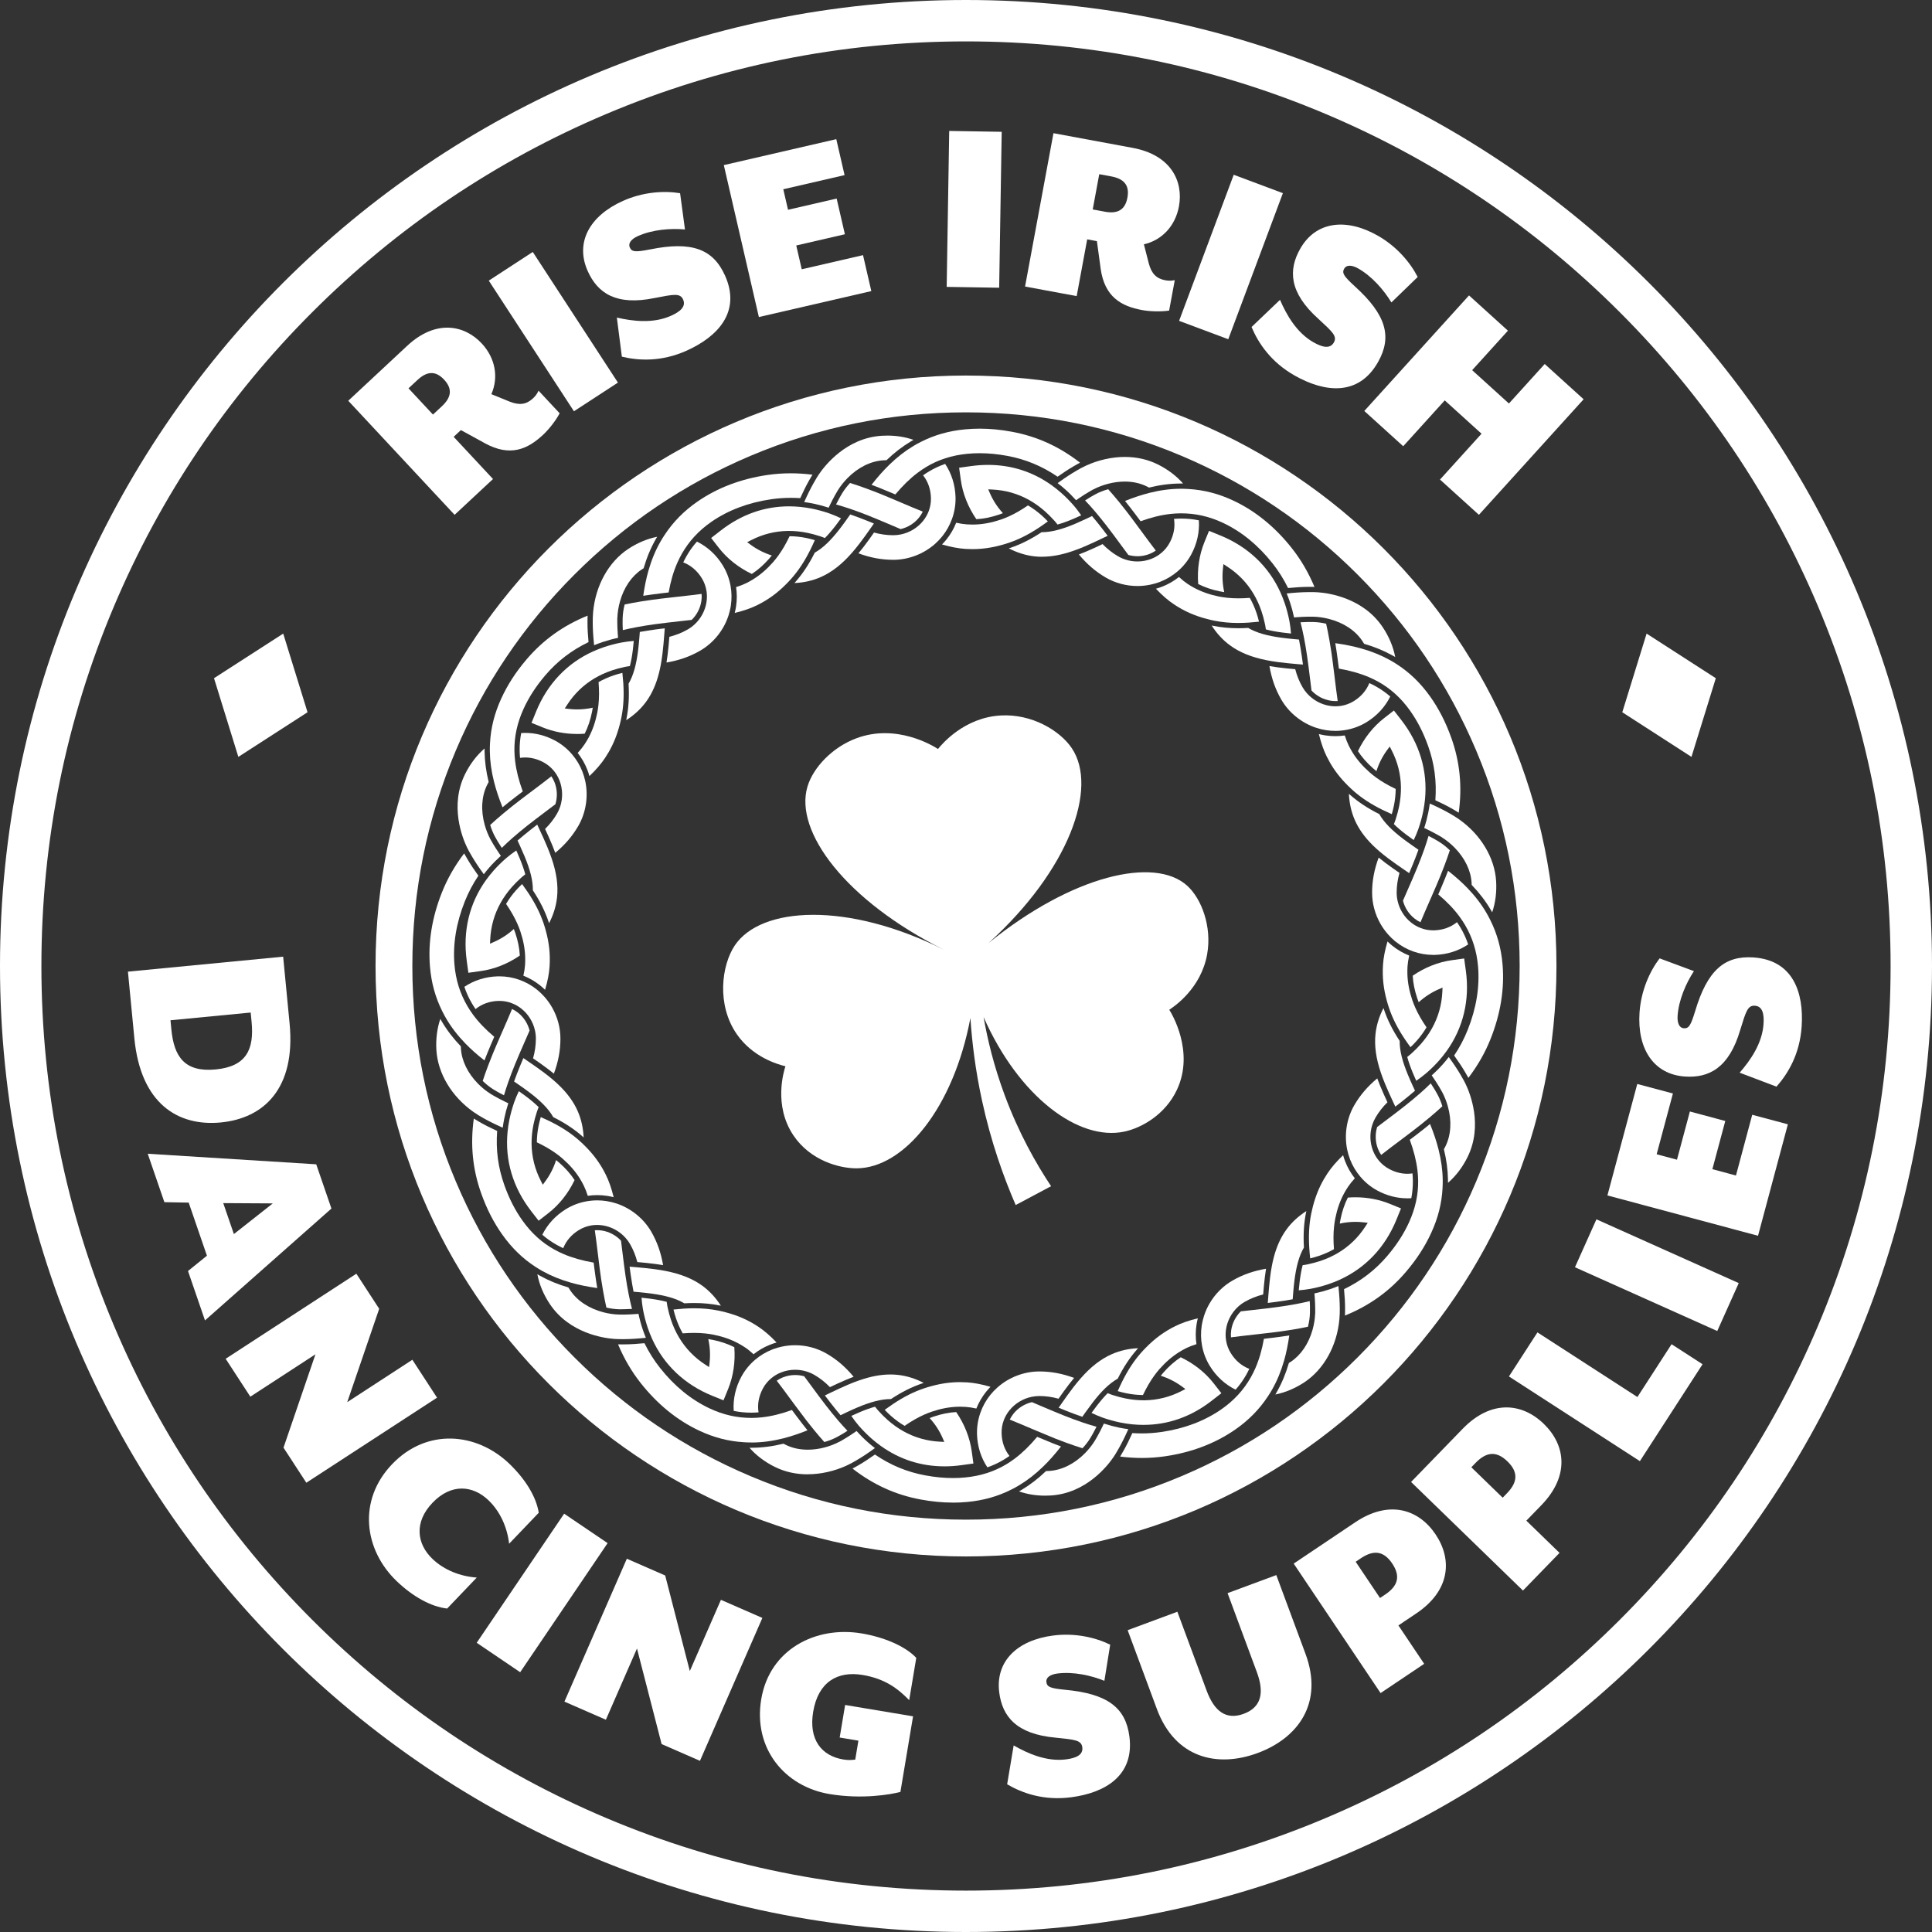 <?xml version="1.0" encoding="UTF-8"?><svg id="a" xmlns="http://www.w3.org/2000/svg" viewBox="0 0 1000 1000"><rect x="0" y="0" width="1000" height="1000" fill="#333333" stroke="none"/><path d="M500,21.43c64.62,0,127.29,12.65,186.27,37.6,56.99,24.1,108.17,58.61,152.13,102.57,43.96,43.96,78.47,95.14,102.57,152.13,24.95,58.99,37.6,121.66,37.6,186.28s-12.65,127.29-37.6,186.27c-24.1,56.99-58.61,108.17-102.57,152.13-43.96,43.96-95.14,78.47-152.13,102.57-58.99,24.95-121.66,37.6-186.27,37.6s-127.29-12.65-186.27-37.6c-56.99-24.1-108.17-58.61-152.13-102.57-43.96-43.96-78.47-95.14-102.57-152.13-24.95-58.99-37.6-121.66-37.6-186.27s12.65-127.29,37.6-186.28c24.1-56.99,58.61-108.17,102.57-152.13,43.96-43.96,95.14-78.47,152.13-102.57,58.99-24.95,121.66-37.6,186.27-37.6M500,0C223.86,0,0,223.86,0,500s223.86,500,500,500,500-223.86,500-500S776.14,0,500,0h0Z" style="fill:#fff;"/><path d="M250.98,229.42l-12.42-6.81-3.74,3.49,20.36,21.84-19.88,18.53-55.04-59.04,30.5-28.44c14.86-13.85,29.69-10.76,38.59-1.22,7.06,7.58,8.81,17.54,4.98,26.25l9.48,3.86c4.97,1.98,8.61,1.54,12.05-1.67,1.38-1.28,2.08-2.31,2.9-3.99l10.92,11.71c-2.14,4.02-5.72,8.46-8.58,11.12-7.97,7.43-16.97,11.59-30.14,4.37ZM228.72,210.27c4.72-4.4,5.74-8.84,1.15-13.76-4.59-4.92-9.08-4.22-13.81.18l-4.62,4.31,12.66,13.58,4.62-4.31Z" style="fill:#fff;"/><path d="M253,145.25l22.76-14.84,44.08,67.62-22.77,14.84-44.08-67.62Z" style="fill:#fff;"/><path d="M321.87,184.6l-2.59-20.22c8.23,1.91,18.83,3.19,28.04-.94,4.66-2.09,7.9-4.73,6.25-8.41-1.54-3.44-4.89-2.67-14.66-.79-20.1,4.16-29.64-2.62-34.7-13.91-6.67-14.85,1.01-28.62,18.19-36.33,10.31-4.63,21.18-5.38,29.61-4l2.53,18.77c-7.38-.67-16.8.02-24.41,3.44-3.44,1.54-5.09,3.76-4.16,5.85,1.1,2.45,3.03,2.47,10.49,1.04,21.62-4.4,32.65-.2,38.81,13.54,8.43,18.78-3.79,31.63-19.86,38.85-13.01,5.84-24.78,5.23-33.55,3.12Z" style="fill:#fff;"/><path d="M374.66,85.46l58.2-13.43,4.29,18.61-31.72,7.32,2.45,10.62,25.17-5.81,4.26,18.48-25.17,5.81,2.84,12.32,31.72-7.32,4.29,18.61-58.2,13.43-18.15-78.65Z" style="fill:#fff;"/><path d="M491.31,67.78l27.17.44-1.31,80.71-27.17-.44,1.31-80.71Z" style="fill:#fff;"/><path d="M569.67,138.86l-1.91-14.04-5.03-.93-5.44,29.37-26.72-4.95,14.7-79.37,41.01,7.6c19.97,3.7,26.32,17.46,23.94,30.29-1.89,10.19-8.85,17.52-18.14,19.63l2.54,9.91c1.37,5.18,3.88,7.83,8.51,8.69,1.85.34,3.09.3,4.93-.04l-2.92,15.74c-4.5.67-10.21.44-14.04-.28-10.71-1.98-19.41-6.74-21.44-21.62ZM571.81,109.57c6.35,1.18,10.52-.65,11.74-7.27,1.23-6.61-2.01-9.81-8.36-10.99l-6.22-1.15-3.38,18.25,6.22,1.15Z" style="fill:#fff;"/><path d="M638.57,90.46l25.45,9.52-28.27,75.61-25.45-9.52,28.27-75.61Z" style="fill:#fff;"/><path d="M647.79,169.27l14.74-14.08c3.34,7.76,8.6,17.06,17.39,22.02,4.45,2.51,8.49,3.56,10.48.05,1.85-3.28-.75-5.52-8.06-12.27-15.27-13.72-15.47-25.42-9.38-36.19,8-14.17,23.64-16.16,40.04-6.9,9.84,5.56,16.89,13.86,20.79,21.47l-13.61,13.17c-3.84-6.34-9.98-13.51-17.25-17.62-3.28-1.85-6.05-1.87-7.17.12-1.32,2.34-.2,3.91,5.39,9.07,16.36,14.8,19.53,26.16,12.12,39.28-10.12,17.92-27.72,15.71-43.06,7.05-12.42-7.01-18.91-16.86-22.41-25.16Z" style="fill:#fff;"/><path d="M760.36,152.91l20.14,18.25-18.52,20.44,19.04,17.25,18.52-20.44,20.14,18.25-54.2,59.81-20.14-18.25,21.5-23.73-19.04-17.25-21.5,23.73-20.14-18.25,54.2-59.81Z" style="fill:#fff;"/><path d="M146.56,495.17l3.33,34.54c3.27,33.88-13.5,49.14-35.6,51.27-22.09,2.13-41.47-9.65-44.74-43.52l-3.33-34.54,80.34-7.75ZM88.71,532.91c1.36,14.06,6.87,22.18,22.94,20.63,16.07-1.55,19.93-10.57,18.57-24.63l-.47-4.82-41.51,4,.47,4.82Z" style="fill:#fff;"/><path d="M163.68,602.64l7.87,22.9-65.45,57.9-8.79-25.57,9.8-7.92-9.44-27.48-12.59-.23-8.61-25.06,87.22,5.46ZM121.05,638.76l20.15-15.88-25.65-.15,5.51,16.03Z" style="fill:#fff;"/><path d="M184.45,659.27l11.82,18.15-16.54,48.33,33.71-21.94,12.77,19.62-67.65,44.03-11.82-18.15,16.54-48.33-33.71,21.94-12.77-19.62,67.65-44.03Z" style="fill:#fff;"/><path d="M202.95,757.86c18.04-18.86,43.78-16.38,60.6-.3,8.36,8,13.98,17.1,15.31,25.44l-15.34,16.04c-.95-8.35-4.55-16.64-10.68-22.5-8.07-7.72-19.23-8.9-28.99,1.31-9.67,10.11-8.09,21.3-.02,29.02,6.12,5.86,14.57,9.1,22.95,9.67l-15.34,16.04c-8.39-.96-17.74-6.17-26.1-14.17-16.82-16.09-20.43-41.69-2.39-60.55Z" style="fill:#fff;"/><path d="M292,783.48l22.5,15.24-45.26,66.82-22.5-15.24,45.26-66.82Z" style="fill:#fff;"/><path d="M324.45,806.8l19.85,8.67,12.75,49.46,16.1-36.86,21.45,9.37-32.3,73.96-19.85-8.67-12.75-49.46-16.1,36.86-21.45-9.37,32.3-73.96Z" style="fill:#fff;"/><path d="M394.03,879.45c4.31-25.74,28.18-37.98,51.93-34,11.41,1.91,22.51,6.49,28.3,12.65l-3.66,21.89c-6.06-6.2-12.73-11.13-24.14-13.04-13-2.17-22.98,3.66-25.56,19.05-2.42,14.46,4.36,22.83,15.51,24.69,2.79.47,4.18.29,6.26.09l1.64-9.82-9.69-1.62,2.82-16.85,35.16,5.88-6.55,39.14c-5.13,1.32-19.75,3.92-36.74,1.08-22.95-3.84-39.59-23.4-35.29-49.14Z" style="fill:#fff;"/><path d="M521.3,923.54l3.37-20.11c7.33,4.21,17.1,8.51,27.11,7.22,5.07-.65,8.93-2.24,8.42-6.24-.48-3.74-3.9-3.97-13.8-5-20.45-1.84-27.61-11.09-29.19-23.36-2.08-16.14,9.25-27.1,27.93-29.51,11.21-1.45,21.83.98,29.5,4.74l-3.01,18.7c-6.87-2.78-16.09-4.84-24.36-3.77-3.74.48-5.97,2.13-5.67,4.39.34,2.67,2.18,3.25,9.74,4.03,21.97,2.05,31.31,9.25,33.24,24.2,2.63,20.41-12.78,29.19-30.26,31.44-14.14,1.83-25.24-2.17-33.02-6.72Z" style="fill:#fff;"/><path d="M598.78,884.52l-15.11-40.74,25.73-9.54,15.16,40.86c3.79,10.22,9.75,15.46,19.21,11.96,9.46-3.51,10.56-11.37,6.77-21.59l-15.15-40.86,25.22-9.35,15.11,40.74c9.5,25.6-3.91,43.63-24.72,51.35-20.81,7.72-42.72,2.79-52.22-22.81Z" style="fill:#fff;"/><path d="M669.61,809.32l31.83-21.37c17.54-11.77,32.85-6.82,41.62,6.25,8.77,13.07,7.55,29.12-9.98,40.89l-9.27,6.22,13.34,19.88-22.56,15.14-44.98-67.02ZM716.97,825.33c6.48-4.35,8.14-9.35,3.64-16.06-4.5-6.7-9.76-7.06-16.24-2.71l-2.68,1.8,12.6,18.76,2.68-1.8Z" style="fill:#fff;"/><path d="M730.38,767.05l26.7-27.51c14.71-15.16,30.72-13.49,42.01-2.53,11.29,10.96,13.43,26.91-1.28,42.07l-7.78,8.01,17.18,16.68-18.93,19.5-57.92-56.22ZM780.03,772.88c5.43-5.6,6.02-10.84.23-16.46-5.79-5.62-11.01-4.88-16.45.72l-2.25,2.32,16.22,15.74,2.25-2.32Z" style="fill:#fff;"/><path d="M781.02,712.46l14.76-22.82,51.74,33.46,17.68-27.34,16.04,10.37-32.44,50.16-67.78-43.84Z" style="fill:#fff;"/><path d="M815.2,655.92l11.11-24.8,73.66,33.01-11.12,24.8-73.66-33.01Z" style="fill:#fff;"/><path d="M832,618.75l15.45-57.69,18.45,4.94-8.42,31.44,10.52,2.82,6.68-24.95,18.32,4.91-6.68,24.95,12.21,3.27,8.42-31.44,18.45,4.94-15.45,57.69-77.96-20.88Z" style="fill:#fff;"/><path d="M919.5,562.45l-19.06-7.23c5.56-6.36,11.68-15.12,12.36-25.19.35-5.1-.45-9.2-4.48-9.47-3.76-.26-4.66,3.06-7.59,12.57-5.78,19.7-16.25,24.92-28.6,24.08-16.24-1.1-24.78-14.36-23.51-33.14.76-11.27,5.21-21.22,10.39-28.02l17.76,6.6c-4.06,6.2-7.88,14.84-8.45,23.16-.25,3.76.92,6.27,3.21,6.42,2.68.18,3.61-1.51,5.85-8.77,6.29-21.15,15.17-28.91,30.21-27.89,20.54,1.39,26.14,18.22,24.94,35.81-.96,14.23-7.04,24.33-13.03,31.07Z" style="fill:#fff;"/><path d="M500,213.43c38.7,0,76.22,7.57,111.54,22.51,34.12,14.43,64.77,35.1,91.1,61.42,26.32,26.32,46.99,56.97,61.42,91.1,14.94,35.32,22.51,72.85,22.51,111.54s-7.57,76.22-22.51,111.54c-14.43,34.12-35.1,64.77-61.42,91.1-26.32,26.32-56.97,46.99-91.1,61.42-35.32,14.94-72.85,22.51-111.54,22.51s-76.22-7.57-111.54-22.51c-34.12-14.43-64.77-35.1-91.1-61.42-26.32-26.32-46.99-56.97-61.42-91.1-14.94-35.32-22.51-72.85-22.51-111.54s7.57-76.22,22.51-111.54c14.43-34.12,35.1-64.77,61.42-91.1,26.32-26.32,56.97-46.99,91.1-61.42,35.32-14.94,72.85-22.51,111.54-22.51M500,194.38c-168.79,0-305.62,136.83-305.62,305.62s136.83,305.62,305.62,305.62,305.62-136.83,305.62-305.62-136.83-305.62-305.62-305.62h0Z" style="fill:#fff;"/><path d="M488.38,491.48c-50.28-25.11-77.51-61-70.41-84.43,2.96-9.75,12.73-20.21,25.24-24.9,20.86-7.82,39.87,3.96,42.29,5.52,2.11-2.61,13.57-16.24,32.4-17.34,16.27-.95,30.78,7.89,36.86,16.93,13.74,20.43-1.35,63.02-43.09,100.86,43.37-35.13,86.06-44.99,102.88-29.62,7.36,6.73,12.82,21.09,10.27,35.41-3.12,17.58-16.85,26.94-19.61,28.74,1.04,1.62,13.29,21.54,3.97,41.42-5.99,12.77-18.15,19.72-27.23,21.65-23.69,5.04-54.64-18.09-72.84-59.28,2.03,11.67,5.35,25.45,10.91,40.42,7.25,19.52,16.13,35.26,24.02,47.12-6.11,3.25-12.22,6.49-18.32,9.74-6.35-14.62-12.82-32.8-17.45-54.15-3.4-15.66-5.16-30.04-5.99-42.65-8.79,46.66-34.37,77.58-58.75,77.8-9.01.08-24.03-3.97-32.82-16.99-10.52-15.57-4.97-33.39-4.17-35.83-4.48-1.11-17.03-4.86-25.17-16.6-10.6-15.29-7.87-35.7-1.08-45.89,13.52-20.26,58.27-22.83,108.07,2.07Z" style="fill:#fff;"/><polygon points="123.37 391.76 110.77 351.04 146.59 327.95 159.18 368.66 123.37 391.76" style="fill:#fff;"/><path d="M588.74,303.32c-5.78,0-11.43-1.51-16.35-4.36-5.24-3.04-9.71-6.87-13.96-11.97,1.24-.46,2.55-.99,4.01-1.61,2.8-1.18,5.6-2.49,8.25-3.76,2.5,2.57,5.15,4.65,8.08,6.34,1.26.73,2.63,1.33,4.05,1.76,1.9.59,3.89.89,5.9.89,2.51,0,4.95-.46,7.26-1.37,1.86-.73,3.57-1.74,5.07-3,1.78-1.46,3.25-3.25,4.35-5.3,2.16-4.01,2.93-8.25,2.26-12.37,1.17-.09,2.31-.15,3.46-.16h.45c3.02,0,5.96.3,8.95.91.42,6.02-.93,12.1-3.93,17.66-1.81,3.34-4.19,6.29-7.09,8.77-2.65,2.26-5.63,4.05-8.86,5.32l-.6.24c-1.46.53-2.98.97-4.54,1.3-2.25.47-4.52.71-6.74.71Z" style="fill:#fff;"/><path d="M547.38,271.5c-.43-.55-.83-1.05-1.23-1.51-.17-.2-.35-.4-.53-.59l-.22-.24c-1.45-1.61-2.98-3.13-4.56-4.53-2.55-2.26-5.3-4.22-8.18-5.84-5.81-3.25-12.19-5.07-18.96-5.4l-2.19-.11.87,2.01c1.63,3.75,3.93,7.29,6.72,10.33-.71.28-1.38.53-2.04.75-4.1,1.38-7.93,2.16-11.71,2.36-4.29-6.24-7.06-13.26-8.04-20.33l-.87-6.3,6.31-.87c2.91-.4,5.82-.6,8.65-.6,12.1,0,23.18,3.55,32.95,10.55,1.65,1.18,3.31,2.5,4.91,3.91,2.28,2.02,4.45,4.21,6.45,6.52l.05.06.02.02c1.39,1.6,2.66,3.34,3.85,5.05-1.65.76-3.01,1.37-4.29,1.91-2.92,1.24-5.54,2.17-7.98,2.85Z" style="fill:#fff;"/><path d="M556.96,258.9c-1.85-2.06-3.82-4.02-5.89-5.85-1.19-1.05-2.4-2.05-3.63-2.98.25-.18.51-.37.76-.55,3.32-2.4,6.22-4.3,9.12-5.98.72-.42,1.44-.82,2.18-1.23.92-.49,1.77-.92,2.62-1.3,6.3-2.91,13.44-4.5,20.09-4.5,6.17,0,11.93,1.31,17.13,3.9,5.12,2.55,9.57,5.93,13.02,9.86-.34,0-.67,0-.99,0h-.38c-5.32.03-10.64.72-16.25,2.1-.35-.2-.71-.39-1.08-.56-3.4-1.69-7.26-2.55-11.47-2.55-2.77,0-5.63.37-8.51,1.11-2.84.73-5.58,1.78-7.94,3.05v-.04l-2.05,1.18c-1.51.88-3.13,1.9-4.95,3.13-.61.41-1.21.82-1.8,1.24Z" style="fill:#fff;"/><path d="M539.37,288.19c-1.34,0-2.66-.07-3.94-.22-4.46-.5-9-1.91-13.28-4.14.18-.06.73-.24.73-.24,5.43-1.83,10.6-4.41,16.24-8.13.08,0,.17,0,.25,0,2.39,0,4.95-.36,7.82-1.1,2.81-.72,5.83-1.77,9.23-3.21,1.67-.71,3.47-1.52,5.84-2.63.98-.46,1.97-.93,2.97-1.42,1.83,2.16,3.58,4.34,5.36,6.63.92,1.19,1.83,2.39,2.73,3.59-.14.07-.28.14-.42.21-.8.39-1.64.79-2.48,1.18-2.88,1.38-5.97,2.84-9.03,4.14-2.14.91-3.94,1.61-5.66,2.2-5.96,2.1-11.31,3.11-16.35,3.11Z" style="fill:#fff;"/><path d="M503.36,284.23c-1.11,0-2.3-.04-3.63-.12-3.7-.24-7.52-.96-12.14-2.3.81-.83,1.57-1.68,2.28-2.56,2.11-2.62,3.8-5.54,5.05-8.68,2.03.46,3.88.73,5.63.85.9.06,1.82.09,2.73.09.49,0,.97,0,1.45-.02,4.28-.15,8.61-.98,13.22-2.53,1.27-.42,2.61-.95,4.09-1.61,3.22-1.44,6.43-3.28,10.04-5.76,2.44,1.44,4.78,3.15,6.97,5.08,1.13,1.01,2.25,2.08,3.32,3.21-1.61,1.17-3.02,2.17-4.39,3.08-5.5,3.65-10.51,6.19-15.75,7.97l-.22.07c-1.15.39-2.35.76-3.65,1.11-5.14,1.42-10.04,2.11-14.99,2.11Z" style="fill:#fff;"/><path d="M461.85,272.02c-2.27-.97-4.58-1.95-6.92-2.92-2.19-.92-3.99-1.65-5.65-2.31-3.13-1.24-6.16-2.37-9.28-3.43-2.43-.83-4.87-1.58-7.27-2.25.63-1.26,1.25-2.43,1.87-3.55.53-.93.96-1.68,1.38-2.37,1.08-1.76,2.46-3.55,4.01-5.2,2.64.82,5.41,1.76,8.43,2.86,1.8.66,3.62,1.35,5.56,2.11,2.74,1.09,5.62,2.28,9.32,3.86.67.28,3.54,1.5,3.54,1.5,3.46,1.48,7.14,3.04,10.79,4.5-.52,1.08-1.17,2.11-1.94,3.07-2.39,2.98-5.76,5.08-9.53,5.97,0,0-3.43-1.46-4.31-1.84Z" style="fill:#fff;"/><path d="M332.94,308.38c.68-4.76,1.56-9.02,2.68-12.97,1.59-5.56,3.62-10.48,6.21-15.02.63-1.12,1.36-2.29,2.23-3.6,4.43-6.71,9.94-12.3,16.85-17.1,10.34-7.18,22.58-11.84,36.39-13.85,3.92-.57,7.93-.86,11.93-.86,3.67,0,7.45.24,11.29.72,0,0,0,0,0,0-.54.87-1.09,1.82-1.74,2.98-1.52,2.7-3.03,5.71-4.58,9.16-1.64-.11-3.27-.16-4.87-.16-3.43,0-6.86.25-10.19.74-11.83,1.72-22.25,5.66-30.97,11.7-3.3,2.29-6.16,4.78-8.77,7.61-2.46,2.68-4.65,5.69-6.5,8.94-.8,1.41-1.57,2.94-2.34,4.68-1.98,4.5-3.44,9.51-4.46,15.3-2.57.29-5.74.66-8.93,1.11-1.41.19-2.8.39-4.2.61Z" style="fill:#fff;"/><path d="M344.98,342.92c.22-1.3.41-2.7.61-4.28.38-3.04.65-6.21.87-9.03,3.47-.88,6.6-2.14,9.53-3.82,1.27-.73,2.46-1.61,3.55-2.62,3.31-3.07,5.5-7.2,6.16-11.63.3-1.98.28-3.96-.06-5.89-.38-2.27-1.19-4.44-2.41-6.41-2.39-3.87-5.68-6.66-9.58-8.14.5-1.06,1.03-2.08,1.59-3.08,1.56-2.77,3.36-5.3,5.49-7.69,5.42,2.65,10.02,6.86,13.33,12.24,1.99,3.23,3.35,6.78,4.05,10.53.63,3.42.69,6.9.18,10.33l-.1.65c-.27,1.52-.65,3.06-1.14,4.57-.72,2.19-1.65,4.27-2.76,6.19-2.89,5-7.02,9.15-11.95,11.98-5.25,3.02-10.8,4.98-17.35,6.1Z" style="fill:#fff;"/><path d="M298.69,379.9c-6.17,0-12.29-1.16-17.69-3.36l-5.89-2.4,2.4-5.9c5.81-14.23,15.98-24.97,29.42-31.05,1.85-.84,3.81-1.61,5.84-2.29,2.89-.97,5.88-1.75,8.87-2.32l.1-.02c2.08-.4,4.23-.64,6.3-.81-.16,1.8-.32,3.28-.49,4.67-.39,3.15-.89,5.89-1.52,8.33-.69.09-1.33.2-1.92.31-.26.05-.51.1-.76.16l-.33.07c-2.12.45-4.21,1.02-6.2,1.68-3.23,1.08-6.3,2.48-9.14,4.16-5.72,3.4-10.49,8.02-14.16,13.73l-1.19,1.84,2.18.25c1.36.16,2.76.24,4.16.24,2.75,0,5.49-.3,8.14-.89-.11.75-.23,1.46-.37,2.14-.85,4.24-2.1,7.95-3.81,11.32-1.31.1-2.63.15-3.94.15Z" style="fill:#fff;"/><path d="M307.42,333.03c-.42-4.09-.61-7.54-.62-10.89,0-.84,0-1.66.03-2.51.03-1.04.09-1.99.18-2.91,1.26-13.7,8.02-25.86,18.08-32.54,4.77-3.16,9.92-5.33,15.05-6.34-.17.29-.34.57-.5.85l-.19.33c-2.63,4.62-4.7,9.57-6.31,15.12-.35.21-.69.42-1.03.65-5.22,3.47-9.22,9.36-11.23,16.58-.78,2.81-1.24,5.7-1.33,8.38l-.04-.02v2.39c0,1.74.08,3.66.23,5.85.05.73.11,1.46.17,2.18-2.71.57-5.39,1.3-8.01,2.17-1.5.51-2.98,1.06-4.39,1.65-.03-.31-.07-.62-.1-.94Z" style="fill:#fff;"/><path d="M324.26,372c1.13-5.62,1.48-11.39,1.09-18.13,1.25-2.12,2.26-4.59,3.08-7.53.78-2.79,1.38-5.93,1.84-9.6.22-1.81.42-3.77.64-6.37.09-1.08.18-2.17.26-3.28,2.79-.5,5.55-.93,8.42-1.32,1.49-.2,2.99-.39,4.48-.57-.01.16-.02.31-.03.47-.07.89-.14,1.81-.21,2.74-.23,3.02-.52,6.55-.93,9.89-.29,2.31-.58,4.22-.92,6-1.17,6.21-2.96,11.35-5.48,15.72-.66,1.15-1.39,2.26-2.16,3.31-2.66,3.62-6.16,6.84-10.22,9.43.04-.16.16-.75.16-.75Z" style="fill:#fff;"/><path d="M305.08,401.68c-.31-1.12-.67-2.2-1.08-3.25-1.22-3.14-2.9-6.06-4.99-8.71,1.41-1.53,2.58-3,3.55-4.45.76-1.14,1.49-2.35,2.15-3.58,2.01-3.79,3.46-7.94,4.42-12.72.27-1.31.48-2.73.65-4.35.37-3.51.38-7.21.04-11.57,2.47-1.4,5.12-2.57,7.88-3.5,1.44-.48,2.93-.91,4.44-1.27.21,1.97.37,3.7.48,5.35.41,6.57.11,12.16-.96,17.57l-.06.28c-.23,1.19-.52,2.4-.86,3.72-1.34,5.16-3.19,9.75-5.66,14.04-.56.96-1.18,1.97-1.91,3.08-2.06,3.08-4.59,6.03-8.06,9.36Z" style="fill:#fff;"/><path d="M259.72,438.85c-.77-1.17-1.48-2.29-2.14-3.4-.55-.92-.98-1.68-1.36-2.38-.98-1.81-1.84-3.9-2.5-6.07,2.04-1.88,4.23-3.81,6.7-5.87,1.45-1.22,2.96-2.45,4.6-3.76,2.93-2.31,5.81-4.5,8-6.15.56-.42,3.07-2.31,3.07-2.31,3.01-2.26,6.2-4.66,9.29-7.09.68.99,1.24,2.07,1.69,3.21,1.38,3.56,1.52,7.53.4,11.24l-3.74,2.82c-1.97,1.48-3.98,2.99-5.99,4.53-1.95,1.48-3.43,2.63-4.82,3.74-2.65,2.09-5.14,4.16-7.61,6.32-1.93,1.7-3.8,3.43-5.58,5.18Z" style="fill:#fff;"/><path d="M250.76,548.9c-3.78-2.96-7.03-5.85-9.9-8.81-4.02-4.15-7.26-8.37-9.91-12.89-.65-1.11-1.31-2.33-2.01-3.73-3.6-7.19-5.69-14.76-6.39-23.14-1.05-12.54,1.04-25.47,6.2-38.44,2.83-7.11,6.6-13.72,11.49-20.17,0,0,0,0,0,0,.49.9,1.03,1.86,1.72,3,1.57,2.66,3.42,5.47,5.64,8.55-2.88,4.31-5.18,8.68-7.03,13.33-4.43,11.11-6.23,22.1-5.35,32.67.34,4,1.06,7.73,2.21,11.4,1.1,3.48,2.61,6.88,4.49,10.1.82,1.4,1.76,2.83,2.88,4.37,2.91,3.96,6.52,7.73,11.02,11.51-1.03,2.37-2.29,5.3-3.51,8.29-.54,1.32-1.06,2.63-1.57,3.95Z" style="fill:#fff;"/><path d="M286.69,555.73c-1.02-.84-2.13-1.71-3.4-2.67-2.44-1.84-5.05-3.67-7.38-5.26.97-3.45,1.45-6.78,1.46-10.17,0-1.46-.17-2.94-.5-4.39-1-4.4-3.49-8.36-6.99-11.15-1.56-1.25-3.29-2.22-5.13-2.89-1.99-.75-4.08-1.13-6.22-1.13-.18,0-.36,0-.54,0-4.55.13-8.61,1.59-11.84,4.23-.67-.97-1.28-1.93-1.87-2.92-1.62-2.74-2.9-5.56-3.92-8.6,5.01-3.37,10.95-5.24,17.26-5.42.29,0,.58-.01.87-.01,3.5,0,6.96.59,10.27,1.77,3.28,1.16,6.32,2.85,9.04,5.02l.53.43c1.18.99,2.31,2.08,3.37,3.26,1.53,1.72,2.88,3.57,3.98,5.49,2.89,5,4.41,10.65,4.4,16.34-.01,6.05-1.09,11.84-3.39,18.07Z" style="fill:#fff;"/><path d="M274.9,626.82c-9.42-12.15-13.63-26.33-12.18-41.01.2-2.02.51-4.11.93-6.21.61-2.98,1.42-5.96,2.42-8.85l.04-.13v-.02c.69-1.99,1.55-3.95,2.44-5.81,1.48,1.04,2.68,1.92,3.8,2.76,2.54,1.91,4.65,3.72,6.45,5.48-.27.65-.49,1.25-.69,1.82-.08.24-.16.48-.24.73l-.11.33c-.67,2.06-1.22,4.15-1.65,6.22-.68,3.34-1,6.7-.97,10,.09,6.66,1.7,13.09,4.81,19.12l1,1.95,1.3-1.76c2.44-3.29,4.35-7.05,5.58-10.98.6.47,1.15.93,1.67,1.39,3.25,2.86,5.84,5.79,7.9,8.96-3.26,6.83-7.95,12.75-13.59,17.13l-5.02,3.9-3.91-5.03Z" style="fill:#fff;"/><path d="M259.35,583.31c-3.75-1.68-6.84-3.24-9.74-4.91-.73-.41-1.44-.84-2.15-1.28-.88-.55-1.68-1.07-2.44-1.61-11.23-7.94-18.39-19.87-19.14-31.93-.35-5.71.35-11.25,2.03-16.2.16.29.32.58.49.86l.19.33c2.69,4.59,5.94,8.85,9.94,13.02,0,.4.02.81.05,1.21.39,6.26,3.5,12.66,8.74,18.02,2.05,2.1,4.34,3.95,6.63,5.36l-.04.02,2.03,1.17c1.52.87,3.22,1.76,5.19,2.73.66.32,1.31.63,1.97.94-.86,2.63-1.57,5.33-2.12,8.02-.31,1.55-.57,3.1-.77,4.63-.29-.13-.57-.26-.86-.39Z" style="fill:#fff;"/><path d="M301.52,588.22c-4.3-3.79-9.12-6.97-15.16-10-1.21-2.14-2.84-4.25-4.98-6.44-2.02-2.07-4.44-4.16-7.39-6.39-1.45-1.1-3.06-2.25-5.2-3.74-.89-.62-1.79-1.24-2.71-1.87.96-2.65,1.96-5.26,3.07-7.95.57-1.39,1.16-2.78,1.74-4.16.13.09.26.17.39.26.74.5,1.5,1.02,2.27,1.56,2.51,1.71,5.42,3.73,8.1,5.75,1.86,1.4,3.36,2.61,4.74,3.8,4.8,4.12,8.35,8.24,10.87,12.61.67,1.15,1.27,2.34,1.78,3.53,1.8,4.12,2.84,8.75,3.05,13.56-.14-.12-.57-.51-.57-.51Z" style="fill:#fff;"/><path d="M317.63,619.67c-1.12-.29-2.24-.52-3.36-.69-1.69-.26-3.41-.39-5.12-.39s-3.29.12-4.92.36c-.62-1.99-1.31-3.73-2.08-5.3-.61-1.23-1.29-2.46-2.03-3.65-2.27-3.64-5.15-6.97-8.8-10.18-1-.89-2.12-1.78-3.44-2.74-2.86-2.07-6.06-3.93-10.01-5.82.02-2.84.33-5.72.91-8.58.3-1.48.68-2.99,1.12-4.48,1.81.8,3.38,1.53,4.87,2.26,5.91,2.94,10.61,6.01,14.77,9.64l.18.17c.91.8,1.83,1.65,2.79,2.61,3.8,3.74,6.85,7.64,9.33,11.92.56.96,1.12,2.01,1.71,3.2,1.64,3.33,2.93,6.99,4.08,11.67Z" style="fill:#fff;"/><path d="M321.97,677.69c-.57,0-1.09,0-1.59-.02-2.06-.05-4.3-.35-6.51-.87-.61-2.7-1.18-5.57-1.74-8.74-.33-1.87-.64-3.79-.96-5.87-.54-3.69-.99-7.28-1.32-10-.09-.7-.47-3.82-.47-3.82-.45-3.73-.94-7.7-1.5-11.59.39-.03.78-.04,1.17-.04.82,0,1.65.06,2.46.18,3.77.58,7.28,2.45,9.93,5.27,0,0,.45,3.67.57,4.65.3,2.45.6,4.94.93,7.45.3,2.37.56,4.29.82,6.04.48,3.32,1.03,6.51,1.67,9.75.5,2.52,1.07,5.01,1.69,7.42-1.4.08-2.72.13-4.01.15-.41,0-.8,0-1.16,0Z" style="fill:#fff;"/><path d="M388.94,746.63c-1.19,0-2.46-.04-3.89-.13-8.02-.48-15.62-2.45-23.23-6.04-11.38-5.36-21.54-13.64-30.19-24.59-4.74-6.01-8.59-12.58-11.73-20.04,0,0,0,0,0,0,.63.02,1.28.03,1.99.03.46,0,.94,0,1.46-.01,3.1-.03,6.45-.23,10.22-.61,2.29,4.65,4.93,8.83,8.03,12.75,7.41,9.39,16.03,16.44,25.62,20.97,3.63,1.71,7.22,2.95,10.97,3.79,3.47.77,7.07,1.16,10.72,1.16h.28c1.63,0,3.34-.11,5.23-.31,4.89-.54,9.96-1.78,15.48-3.79,1.53,2.07,3.43,4.62,5.42,7.18.87,1.12,1.74,2.23,2.63,3.34-4.46,1.79-8.59,3.16-12.57,4.17-5.61,1.41-10.88,2.11-16.11,2.14h-.34Z" style="fill:#fff;"/><path d="M388.72,731.19c-3.03,0-5.96-.3-8.95-.91-.42-6.02.93-12.11,3.93-17.66,1.81-3.34,4.19-6.29,7.09-8.77,2.65-2.26,5.63-4.05,8.86-5.32l.6-.24c1.46-.53,2.98-.97,4.54-1.3,2.26-.47,4.53-.71,6.74-.71,5.78,0,11.43,1.51,16.35,4.36,5.24,3.04,9.71,6.87,13.96,11.97-1.24.46-2.55.99-4.01,1.61-2.81,1.19-5.7,2.54-8.25,3.76-2.5-2.56-5.15-4.65-8.08-6.34-1.26-.73-2.62-1.33-4.05-1.76-1.9-.59-3.89-.89-5.9-.89-2.51,0-4.95.46-7.25,1.37-1.86.73-3.57,1.74-5.07,3-1.78,1.46-3.25,3.25-4.35,5.3-2.16,4.01-2.93,8.25-2.26,12.37-1.17.09-2.31.15-3.46.16h-.45Z" style="fill:#fff;"/><path d="M488.87,758.98c-12.1,0-23.18-3.55-32.95-10.55-1.66-1.18-3.31-2.5-4.91-3.91-2.28-2.02-4.45-4.21-6.45-6.52l-.07-.07c-1.39-1.61-2.67-3.35-3.85-5.06,1.64-.76,3-1.36,4.29-1.91,2.92-1.24,5.54-2.17,7.98-2.85.43.55.83,1.05,1.23,1.51.17.2.34.38.51.57l.23.26c1.45,1.61,2.99,3.13,4.56,4.53,2.55,2.26,5.3,4.22,8.18,5.84,5.81,3.25,12.19,5.07,18.96,5.4l2.19.11-.87-2.01c-1.63-3.75-3.93-7.29-6.72-10.33.71-.28,1.38-.53,2.04-.75,4.1-1.38,7.93-2.16,11.71-2.36,4.29,6.24,7.06,13.25,8.04,20.33l.87,6.3-6.31.87c-2.91.4-5.82.6-8.65.6Z" style="fill:#fff;"/><path d="M418.06,763.11c-6.17,0-11.93-1.31-17.13-3.9-5.12-2.55-9.57-5.93-13.01-9.86.34,0,.67,0,.99,0h.38c5.32-.03,10.64-.72,16.25-2.1.35.2.71.39,1.08.56,3.4,1.69,7.26,2.55,11.47,2.55,2.77,0,5.63-.37,8.51-1.11,2.84-.73,5.58-1.78,7.94-3.05v.04l2.05-1.18c1.51-.88,3.13-1.9,4.95-3.13.61-.41,1.21-.82,1.8-1.24,1.85,2.06,3.82,4.03,5.89,5.85,1.19,1.05,2.4,2.05,3.63,2.98-.25.18-.51.37-.76.55-3.32,2.4-6.22,4.3-9.12,5.98-.72.42-1.44.82-2.18,1.23-.91.49-1.77.92-2.61,1.3-6.3,2.91-13.44,4.5-20.09,4.5Z" style="fill:#fff;"/><path d="M435.05,732.5c-1.82-2.15-3.58-4.33-5.36-6.63-.92-1.19-1.83-2.39-2.73-3.59.14-.07.28-.14.42-.21.81-.39,1.64-.79,2.48-1.19,2.73-1.31,5.94-2.83,9.03-4.14,2.14-.91,3.94-1.61,5.66-2.2,5.96-2.1,11.31-3.11,16.35-3.11,1.33,0,2.66.07,3.95.22,4.46.5,9,1.91,13.27,4.14-.18.06-.73.24-.73.24-5.43,1.83-10.6,4.41-16.24,8.13-.08,0-.17,0-.25,0-2.39,0-4.95.36-7.82,1.1-2.81.72-5.83,1.77-9.23,3.21-1.68.71-3.48,1.52-5.84,2.63-.98.46-1.97.93-2.97,1.42Z" style="fill:#fff;"/><path d="M468.21,738.02c-2.44-1.44-4.78-3.15-6.97-5.08-1.13-1.01-2.25-2.08-3.32-3.21,1.6-1.17,3.02-2.16,4.39-3.08,5.5-3.65,10.51-6.19,15.75-7.97l.22-.07c1.15-.39,2.34-.76,3.65-1.11,5.14-1.42,10.04-2.11,14.99-2.11,1.11,0,2.3.04,3.63.12,3.7.24,7.52.96,12.14,2.3-.81.83-1.57,1.69-2.28,2.56-2.11,2.63-3.8,5.54-5.05,8.68-2.03-.46-3.88-.73-5.63-.85-.9-.06-1.81-.09-2.73-.09-.49,0-.97,0-1.45.02-4.28.15-8.61.98-13.22,2.53-1.26.42-2.61.95-4.09,1.61-3.22,1.44-6.43,3.28-10.04,5.76Z" style="fill:#fff;"/><path d="M560.29,749.61c-2.64-.82-5.41-1.76-8.43-2.86-1.8-.66-3.62-1.35-5.56-2.11-2.73-1.09-5.61-2.28-9.32-3.86-.68-.28-3.54-1.5-3.54-1.5-3.46-1.48-7.14-3.04-10.79-4.5.52-1.08,1.17-2.11,1.94-3.07,2.39-2.98,5.76-5.08,9.53-5.97,0,0,3.43,1.46,4.31,1.84,2.27.97,4.58,1.95,6.92,2.92,2.26.95,4,1.66,5.65,2.31,3.11,1.24,6.15,2.36,9.28,3.43,2.43.83,4.87,1.58,7.27,2.25-.63,1.26-1.25,2.43-1.87,3.55-.53.94-.96,1.68-1.38,2.37-1.08,1.76-2.45,3.54-4.01,5.2Z" style="fill:#fff;"/><path d="M591.07,754.64c-3.67,0-7.45-.24-11.29-.72,0,0,0,0,0,0,.54-.89,1.1-1.84,1.74-2.99,1.52-2.7,3.02-5.7,4.58-9.16,1.63.11,3.27.16,4.86.16,3.43,0,6.86-.25,10.2-.74,11.83-1.72,22.25-5.66,30.97-11.7,3.3-2.29,6.16-4.78,8.77-7.61,2.46-2.68,4.65-5.69,6.5-8.94.81-1.42,1.57-2.95,2.34-4.68,1.97-4.5,3.44-9.51,4.46-15.3,2.57-.29,5.74-.66,8.93-1.11,1.41-.19,2.8-.39,4.2-.61-.68,4.76-1.55,9.02-2.68,12.97-1.59,5.56-3.62,10.48-6.21,15.02-.63,1.12-1.36,2.29-2.23,3.6-4.43,6.71-9.94,12.3-16.85,17.1-10.34,7.18-22.58,11.84-36.39,13.85-3.92.57-7.93.86-11.93.86Z" style="fill:#fff;"/><path d="M639.55,719.29c-5.42-2.65-10.02-6.86-13.33-12.24-1.99-3.23-3.35-6.78-4.05-10.53-.63-3.42-.69-6.9-.17-10.33l.1-.66c.27-1.52.65-3.05,1.14-4.56.72-2.19,1.65-4.27,2.76-6.19,2.89-5,7.02-9.15,11.95-11.98,5.25-3.02,10.8-4.98,17.35-6.1-.22,1.31-.42,2.7-.61,4.28-.38,3.04-.65,6.22-.87,9.02-3.47.88-6.6,2.14-9.53,3.82-1.27.73-2.46,1.61-3.55,2.62-3.31,3.07-5.5,7.2-6.16,11.63-.3,1.98-.28,3.96.06,5.89.38,2.27,1.19,4.44,2.41,6.41,2.39,3.87,5.68,6.66,9.58,8.14-.5,1.06-1.03,2.08-1.59,3.08-1.56,2.77-3.37,5.3-5.49,7.69Z" style="fill:#fff;"/><path d="M672.23,667.87c.16-1.78.32-3.29.49-4.67.39-3.15.89-5.89,1.52-8.33.69-.09,1.33-.2,1.92-.31.26-.05.51-.1.76-.16l.33-.07c2.12-.45,4.2-1.02,6.2-1.68,3.22-1.08,6.3-2.48,9.14-4.16,5.72-3.4,10.49-8.02,14.16-13.73l1.19-1.84-2.18-.25c-1.37-.16-2.76-.24-4.16-.24-2.75,0-5.48.3-8.14.89.11-.76.23-1.46.37-2.14.85-4.24,2.1-7.95,3.81-11.32,1.31-.1,2.63-.15,3.94-.15,6.17,0,12.29,1.16,17.69,3.36l5.89,2.4-2.4,5.9c-5.81,14.23-15.98,24.97-29.42,31.05-1.85.84-3.81,1.61-5.84,2.29-2.89.96-5.87,1.75-8.87,2.32l-.1.02c-2.08.4-4.23.64-6.3.81Z" style="fill:#fff;"/><path d="M660.13,721.77c.17-.29.34-.57.5-.85l.19-.33c2.63-4.62,4.69-9.57,6.31-15.12.34-.21.69-.42,1.03-.65,5.22-3.47,9.22-9.36,11.23-16.58.77-2.76,1.22-5.59,1.32-8.22l.04.03v-2.55c0-1.76-.08-3.62-.23-5.85-.05-.73-.11-1.46-.17-2.18,2.71-.57,5.4-1.3,8.01-2.17,1.5-.51,2.97-1.06,4.39-1.65.03.31.07.62.1.94.42,4.08.61,7.54.62,10.89,0,.84,0,1.66-.03,2.5-.03,1.03-.09,1.99-.18,2.92-1.26,13.7-8.02,25.86-18.08,32.54-4.77,3.16-9.92,5.33-15.05,6.34Z" style="fill:#fff;"/><path d="M656.24,673.94c.07-.89.14-1.82.21-2.74.23-3.01.52-6.54.93-9.89.28-2.3.58-4.21.92-6,1.17-6.21,2.96-11.35,5.48-15.72.67-1.15,1.39-2.26,2.16-3.31,2.66-3.62,6.16-6.84,10.22-9.43-.04.19-.16.75-.16.75-1.13,5.61-1.48,11.38-1.09,18.13-1.25,2.12-2.26,4.59-3.08,7.53-.78,2.79-1.38,5.93-1.84,9.6-.22,1.81-.43,3.83-.64,6.37-.09,1.08-.18,2.17-.26,3.28-2.79.5-5.55.93-8.42,1.32-1.49.2-2.99.39-4.48.57.01-.16.02-.31.03-.47Z" style="fill:#fff;"/><path d="M678.15,651.33c-.21-1.98-.37-3.7-.47-5.34-.41-6.6-.1-12.21.97-17.64l.05-.22c.24-1.2.52-2.42.86-3.72,1.34-5.16,3.19-9.75,5.66-14.04.55-.96,1.18-1.97,1.91-3.08,2.06-3.08,4.59-6.03,8.06-9.36.31,1.12.67,2.2,1.08,3.25,1.22,3.14,2.9,6.06,4.99,8.71-1.41,1.53-2.58,3-3.55,4.45-.77,1.14-1.49,2.35-2.15,3.59-2.01,3.78-3.46,7.94-4.41,12.71-.27,1.3-.48,2.72-.65,4.35-.37,3.51-.38,7.21-.04,11.58-2.47,1.4-5.12,2.57-7.88,3.5-1.44.48-2.93.91-4.44,1.27Z" style="fill:#fff;"/><path d="M714.9,597.8c-.68-1-1.24-2.07-1.69-3.22-1.38-3.56-1.52-7.53-.4-11.24l3.75-2.82c1.97-1.48,3.98-2.99,5.99-4.53,1.96-1.49,3.45-2.64,4.82-3.74,2.63-2.08,5.12-4.15,7.61-6.32,1.93-1.7,3.81-3.43,5.58-5.18.78,1.18,1.48,2.3,2.14,3.4.55.92.98,1.68,1.36,2.38.98,1.81,1.84,3.9,2.5,6.07-2.03,1.88-4.23,3.81-6.7,5.87-1.46,1.22-2.97,2.45-4.6,3.76-2.9,2.3-5.8,4.49-8,6.15-.56.42-3.07,2.31-3.07,2.31-3.01,2.25-6.2,4.66-9.29,7.09Z" style="fill:#fff;"/><path d="M760.03,557.89c-.49-.9-1.03-1.85-1.72-3-1.57-2.67-3.43-5.47-5.64-8.55,2.88-4.31,5.18-8.68,7.03-13.33,4.43-11.11,6.23-22.1,5.35-32.67-.34-4-1.06-7.73-2.21-11.4-1.09-3.48-2.6-6.88-4.49-10.1-.82-1.4-1.76-2.83-2.88-4.37-2.91-3.96-6.52-7.73-11.02-11.51,1.03-2.36,2.28-5.28,3.5-8.29.54-1.32,1.06-2.62,1.57-3.95,3.78,2.97,7.03,5.86,9.9,8.81,4.02,4.15,7.26,8.37,9.91,12.89.65,1.1,1.31,2.32,2.01,3.73,3.6,7.19,5.69,14.76,6.39,23.14,1.05,12.54-1.04,25.47-6.2,38.44-2.83,7.11-6.6,13.72-11.49,20.17,0,0,0,0,0,0Z" style="fill:#fff;"/><path d="M741.79,494.25c-3.5,0-6.96-.59-10.27-1.77-3.28-1.16-6.32-2.85-9.04-5.01l-.51-.41c-1.19-.99-2.33-2.09-3.39-3.28-1.53-1.72-2.87-3.56-3.98-5.49-2.89-5-4.41-10.65-4.4-16.34.01-6.06,1.09-11.84,3.39-18.07,1.02.84,2.13,1.71,3.4,2.67,2.43,1.83,5.04,3.66,7.38,5.26-.97,3.45-1.45,6.78-1.46,10.17,0,1.47.16,2.94.5,4.39,1,4.4,3.48,8.36,6.99,11.15,1.56,1.25,3.29,2.22,5.13,2.89,1.99.75,4.08,1.13,6.22,1.13.18,0,.36,0,.54,0,4.55-.13,8.61-1.59,11.84-4.23.67.97,1.28,1.93,1.87,2.92,1.62,2.74,2.9,5.56,3.92,8.6-5.01,3.37-10.95,5.24-17.26,5.42-.29,0-.58.01-.87.01Z" style="fill:#fff;"/><path d="M731.73,434.81c-1.49-1.05-2.69-1.92-3.8-2.76-2.53-1.91-4.65-3.71-6.45-5.48.27-.65.49-1.25.69-1.82.08-.24.16-.48.23-.71l.11-.35c.67-2.06,1.22-4.15,1.65-6.22.68-3.34,1-6.7.97-10-.09-6.66-1.7-13.09-4.81-19.12l-1-1.95-1.3,1.76c-2.44,3.29-4.35,7.05-5.58,10.98-.6-.47-1.15-.93-1.67-1.39-3.24-2.86-5.83-5.79-7.9-8.96,3.26-6.83,7.95-12.75,13.59-17.13l5.02-3.9,3.91,5.03c9.42,12.15,13.63,26.33,12.18,41.01-.2,2.02-.51,4.11-.93,6.2-.61,2.98-1.42,5.96-2.42,8.85l-.04.12v.02c-.69,1.99-1.56,3.95-2.44,5.82Z" style="fill:#fff;"/><path d="M772.36,472.23c-.16-.3-.32-.58-.49-.86l-.19-.33c-2.69-4.59-5.94-8.85-9.94-13.02,0-.41-.02-.81-.05-1.21-.39-6.26-3.5-12.66-8.74-18.02-2.04-2.08-4.3-3.92-6.57-5.33l.04-.02-2.09-1.21c-1.52-.87-3.22-1.76-5.19-2.73-.66-.32-1.31-.63-1.97-.94.86-2.63,1.57-5.33,2.12-8.02.31-1.56.57-3.11.77-4.63.29.13.57.26.86.39,3.75,1.68,6.84,3.24,9.74,4.91.73.41,1.43.84,2.15,1.28.89.55,1.69,1.08,2.44,1.61,11.23,7.94,18.39,19.87,19.14,31.93.35,5.71-.35,11.25-2.04,16.2Z" style="fill:#fff;"/><path d="M729,451.68c-.74-.5-1.5-1.02-2.27-1.56-2.51-1.72-5.43-3.74-8.1-5.75-1.86-1.4-3.36-2.61-4.74-3.8-4.8-4.12-8.35-8.24-10.87-12.61-.66-1.15-1.26-2.34-1.78-3.53-1.8-4.11-2.84-8.75-3.05-13.56.14.12.57.51.57.51,4.3,3.79,9.12,6.97,15.16,10,1.21,2.14,2.84,4.25,4.98,6.44,2.03,2.07,4.45,4.16,7.39,6.39,1.44,1.09,3.05,2.24,5.19,3.74.89.62,1.79,1.24,2.71,1.87-.95,2.64-1.96,5.26-3.07,7.95-.57,1.39-1.16,2.78-1.74,4.16-.13-.09-.26-.17-.39-.26Z" style="fill:#fff;"/><path d="M720.37,421.41c-1.81-.8-3.38-1.53-4.87-2.26-5.91-2.94-10.61-6.01-14.77-9.64l-.18-.17c-.91-.8-1.83-1.65-2.79-2.61-3.8-3.74-6.85-7.64-9.32-11.92-.55-.95-1.11-2-1.71-3.2-1.64-3.33-2.93-6.99-4.08-11.66,1.12.29,2.24.52,3.36.69,1.69.26,3.41.39,5.12.39s3.29-.12,4.92-.36c.62,1.99,1.31,3.73,2.08,5.3.61,1.23,1.29,2.46,2.03,3.65,2.27,3.64,5.15,6.97,8.8,10.18,1,.89,2.13,1.79,3.44,2.74,2.86,2.07,6.05,3.93,10.01,5.82-.02,2.84-.33,5.72-.91,8.58-.31,1.49-.68,2.99-1.12,4.48Z" style="fill:#fff;"/><path d="M691.22,362.86c-.82,0-1.65-.06-2.46-.18-3.77-.58-7.29-2.45-9.93-5.27,0,0-.45-3.68-.57-4.65-.3-2.45-.6-4.94-.93-7.45-.3-2.37-.56-4.3-.83-6.05-.48-3.33-1.03-6.52-1.67-9.75-.5-2.52-1.07-5.01-1.69-7.42,1.4-.08,2.72-.13,4.01-.15.41,0,.8,0,1.16,0,.57,0,1.09,0,1.59.02,2.06.05,4.3.35,6.51.87.61,2.71,1.18,5.57,1.73,8.74.33,1.88.64,3.8.96,5.87.43,2.91.83,6,1.32,10,.09.73.18,1.45.27,2.17l.2,1.64c.45,3.74.94,7.71,1.5,11.59-.39.03-.78.04-1.17.04Z" style="fill:#fff;"/><path d="M666.71,304.37c-2.29-4.65-4.93-8.83-8.03-12.75-7.41-9.39-16.02-16.44-25.62-20.97-3.63-1.71-7.22-2.95-10.98-3.79-3.47-.77-7.08-1.16-10.72-1.16h-.28c-1.63,0-3.34.11-5.23.31-4.88.54-9.95,1.78-15.48,3.79-1.54-2.08-3.45-4.64-5.42-7.18-.87-1.13-1.74-2.23-2.63-3.33,4.46-1.79,8.59-3.16,12.57-4.17,5.61-1.41,10.88-2.11,16.11-2.14h.34c1.19,0,2.46.04,3.89.13,8.02.48,15.62,2.45,23.23,6.04,11.39,5.37,21.54,13.64,30.19,24.59,4.74,6.01,8.58,12.58,11.72,20.04h0c-.63-.02-1.28-.03-1.99-.03-.46,0-.94,0-1.46.01-3.1.03-6.45.23-10.22.61Z" style="fill:#fff;"/><path d="M462.29,289.75c-6.04-.01-11.79-1.08-17.97-3.35.85-1.01,1.72-2.1,2.64-3.3,1.9-2.47,3.78-5.1,5.43-7.46,3.33.93,6.59,1.38,9.92,1.39,1.33,0,2.65-.14,3.98-.41,4.56-.95,8.65-3.45,11.52-7.02,1.23-1.54,2.2-3.24,2.89-5.04.84-2.21,1.22-4.53,1.15-6.91-.13-4.44-1.53-8.43-4.07-11.63,1.02-.72,2.02-1.38,3.05-1.99,2.68-1.61,5.43-2.89,8.38-3.91,3.33,4.98,5.18,10.89,5.37,17.18.1,3.83-.5,7.6-1.8,11.22-1.18,3.29-2.87,6.33-5.04,9.04-1.09,1.36-2.33,2.66-3.69,3.88-5.93,5.29-13.84,8.32-21.7,8.32h-.06Z" style="fill:#fff;"/><path d="M411.73,301.19c3.81-4.33,7-9.15,10-15.15,2.18-1.22,4.3-2.85,6.48-4.95,2.07-2,4.2-4.43,6.51-7.43,1.16-1.5,2.38-3.17,3.76-5.1,0,0,1.23-1.74,1.61-2.28,2.74.95,5.43,1.95,8.19,3.05,1.24.49,2.55,1.02,4.05,1.64-.53.77-1.07,1.54-1.6,2.3-1.77,2.53-3.83,5.45-5.92,8.16-1.36,1.76-2.6,3.28-3.8,4.65-5.26,6.02-10.56,10.15-16.23,12.63-4.2,1.84-8.76,2.87-13.58,3.07.18-.2.36-.4.53-.6Z" style="fill:#fff;"/><path d="M588.72,287.89c-1.59,0-3.16-.22-4.68-.64-1.06-1.43-2.14-2.88-3.22-4.36-1.41-1.93-2.86-3.88-4.32-5.85-1.24-1.65-2.49-3.31-3.76-4.95-2.02-2.61-4.02-5.07-6.12-7.54-1.67-1.96-3.31-3.78-4.98-5.52.81-.53,1.57-1.01,2.3-1.45l1.15-.68c.58-.35,1.18-.67,1.78-1,1.99-1.09,4.3-2.01,6.71-2.69,1.79,2,3.63,4.14,5.46,6.38,1.44,1.76,2.63,3.26,3.75,4.71,1.86,2.4,3.76,4.93,5.98,7.96l.9,1.22c.47.63.94,1.26,1.39,1.88,2.66,3.62,4.92,6.68,7.18,9.62-1,.7-2.1,1.29-3.27,1.75-1.99.78-4.09,1.18-6.26,1.18Z" style="fill:#fff;"/><path d="M389.12,297.07c-6.84-3.26-12.75-7.95-17.13-13.59l-3.9-5.02,5.03-3.91c10.66-8.27,22.53-12.47,35.29-12.47,1.89,0,3.81.1,5.72.28,2.04.2,4.13.52,6.21.93,2.94.6,5.88,1.41,8.74,2.39l.2.11h.14c2.05.73,4.03,1.6,5.89,2.49-.98,1.36-1.89,2.58-2.75,3.71-1.99,2.58-3.83,4.72-5.6,6.5-.64-.27-1.27-.52-1.88-.72-.19-.07-.41-.14-.64-.21-.13-.04-.27-.09-.4-.13-2.13-.69-4.22-1.24-6.24-1.65-3.14-.64-6.33-.97-9.46-.97h-.53c-6.67.09-13.1,1.71-19.13,4.82l-1.95,1.01,1.77,1.3c3.31,2.44,7.07,4.34,10.98,5.57-.46.59-.93,1.15-1.39,1.68-2.85,3.23-5.79,5.82-8.96,7.89Z" style="fill:#fff;"/><path d="M463.43,255.92c-3.28-1.39-5.92-2.48-8.45-3.49-1.34-.53-2.62-1.02-3.88-1.49,3.21-4.1,6.18-7.44,9.25-10.42,4.04-3.93,8.14-7.11,12.54-9.74,1.15-.69,2.39-1.37,3.79-2.08,7.01-3.56,14.49-5.68,22.86-6.47,2.5-.24,5.04-.36,7.57-.36,5.35,0,10.75.52,16.5,1.58,12.99,2.38,24.6,7.63,35.42,16.04-.26.14-.53.28-.8.42-.77.42-1.52.84-2.26,1.27-2.74,1.59-5.48,3.37-8.56,5.56-8.1-5.52-16.65-9.05-26.1-10.79-5-.92-9.66-1.37-14.24-1.37-2.12,0-4.25.1-6.33.3-4.08.39-7.81,1.15-11.41,2.31-3.51,1.13-6.75,2.6-9.89,4.49-1.49.89-2.95,1.88-4.46,3.01-3.91,2.95-7.69,6.62-11.54,11.21Z" style="fill:#fff;"/><path d="M428.9,262.77c-2.64-.86-5.33-1.57-8.02-2.13-1.55-.31-3.1-.57-4.63-.76,0-.02.02-.04.02-.05,1.66-3.75,3.25-6.96,4.86-9.81.63-1.13,1.17-2.05,1.69-2.9.35-.57.72-1.15,1.11-1.72,2.96-4.36,14.07-18.7,32.43-19.85.98-.06,1.96-.09,2.93-.09,4.81,0,9.36.74,13.54,2.21-.46.26-.9.52-1.33.78-4.43,2.65-8.58,5.84-12.64,9.74-.51,0-1.06.03-1.7.07-6.5.41-13.09,3.69-18.54,9.25-1.93,1.96-3.64,4.14-4.96,6.28-.44.72-.89,1.49-1.43,2.46-.89,1.6-1.77,3.29-2.67,5.17-.22.45-.43.9-.64,1.35Z" style="fill:#fff;"/><path d="M380.29,317.25c.29-1.14.53-2.28.7-3.42.49-3.31.5-6.65.01-9.95,2.03-.63,3.78-1.31,5.3-2.06,1.27-.63,2.49-1.32,3.64-2.04,3.64-2.28,6.97-5.15,10.19-8.79.92-1.04,1.81-2.17,2.74-3.45,2.07-2.86,3.93-6.05,5.82-10,2.84.02,5.72.33,8.57.91,1.46.3,2.96.67,4.49,1.12-.77,1.74-1.51,3.35-2.27,4.88-2.95,5.95-6.06,10.7-9.79,14.94-.82.93-1.67,1.84-2.62,2.79-4.64,4.72-9.44,8.22-15.12,11.03-3.26,1.62-7.01,2.92-11.66,4.04Z" style="fill:#fff;"/><path d="M287.41,441.44c-.45-1.24-.96-2.54-1.54-3.94-1.18-2.87-2.52-5.81-3.74-8.43,2.47-2.43,4.49-5.02,6.17-7.9.66-1.15,1.21-2.37,1.64-3.65,1.45-4.42,1.34-9.21-.32-13.49-.72-1.84-1.7-3.52-2.92-5.02-1.5-1.83-3.31-3.32-5.41-4.45-3.06-1.65-6.24-2.49-9.46-2.49-.89,0-1.78.07-2.66.2-.12-1.24-.18-2.44-.2-3.64-.05-3.12.21-6.15.8-9.21.68-.05,1.37-.07,2.06-.07,5.35,0,10.57,1.35,15.5,4,3.36,1.82,6.33,4.23,8.82,7.17,2.27,2.67,4.05,5.65,5.31,8.89.63,1.62,1.14,3.35,1.52,5.13,1.61,7.78.28,16.15-3.64,22.95-3.06,5.27-6.87,9.73-11.92,13.94Z" style="fill:#fff;"/><path d="M283.93,477.07c-1.84-5.47-4.43-10.64-8.12-16.24.03-2.5-.31-5.15-1.04-8.09-.69-2.79-1.73-5.85-3.18-9.35-.73-1.76-1.56-3.66-2.54-5.8,0,0-.88-1.92-1.17-2.53,2.19-1.89,4.4-3.72,6.74-5.56,1.04-.83,2.14-1.68,3.44-2.68.4.85.8,1.7,1.2,2.55,1.31,2.8,2.81,6.05,4.1,9.2.84,2.05,1.54,3.89,2.13,5.61,2.59,7.56,3.51,14.22,2.83,20.37-.51,4.55-1.9,9.02-4.13,13.3-.08-.25-.17-.51-.25-.76Z" style="fill:#fff;"/><path d="M322.37,326.15c-.05-.99-.09-1.92-.11-2.8v-1.25c-.01-.68,0-1.36.02-2.05.06-2.27.41-4.73,1.03-7.16,2.61-.55,5.38-1.07,8.25-1.54,2.24-.36,4.14-.65,5.95-.89,3.01-.41,6.15-.79,9.88-1.2l1.64-.19c.74-.08,1.47-.17,2.19-.25,4.47-.49,8.26-.92,11.92-1.41.11,1.22.07,2.46-.12,3.7-.55,3.68-2.32,7.12-5,9.74-1.77.2-3.56.41-5.39.61-2.37.26-4.79.53-7.23.82-2.05.25-4.11.5-6.17.78-3.27.44-6.41.94-9.59,1.53-2.53.47-4.92.98-7.27,1.55Z" style="fill:#fff;"/><path d="M241.57,497.18c-2.09-15.23,1.35-29.61,9.95-41.6,1.2-1.67,2.52-3.32,3.91-4.91,1.99-2.25,4.16-4.39,6.44-6.38l.19-.12.07-.11c1.65-1.41,3.4-2.69,5.1-3.86.68,1.52,1.29,2.92,1.83,4.24,1.24,3.01,2.17,5.68,2.83,8.1-.55.42-1.08.84-1.57,1.27-.15.13-.33.29-.5.44-.1.1-.21.19-.31.28-1.66,1.5-3.19,3.03-4.55,4.58-2.25,2.54-4.21,5.29-5.83,8.17-3.26,5.82-5.08,12.2-5.4,18.97l-.1,2.19,2.01-.88c3.76-1.64,7.3-3.95,10.32-6.72.28.7.53,1.38.75,2.04,1.37,4.09,2.15,7.92,2.35,11.71-6.24,4.29-13.26,7.07-20.33,8.04l-6.3.87-.87-6.31Z" style="fill:#fff;"/><path d="M260.1,417.84c-1.95-4.83-3.36-9.07-4.4-13.22-1.38-5.46-2.09-10.61-2.16-15.73-.02-1.35,0-2.77.09-4.32.42-7.85,2.32-15.39,5.83-23.04,3.24-7.08,7.52-13.7,13.09-20.23,8.56-10.06,18.91-17.49,31.6-22.65-.01.3-.03.6-.04.91-.02.88-.04,1.74-.03,2.6,0,3.16.18,6.42.54,10.19-8.83,4.26-16.17,9.89-22.39,17.21-4.8,5.64-8.47,11.29-11.21,17.28-1.7,3.73-2.91,7.34-3.7,11.04-.77,3.61-1.12,7.15-1.06,10.81.03,1.74.15,3.5.38,5.37.6,4.86,1.89,9.97,3.94,15.6-2.08,1.57-4.64,3.52-7.25,5.58-1.13.91-2.2,1.77-3.23,2.62Z" style="fill:#fff;"/><path d="M250.38,452.45c-2.42-3.32-4.4-6.3-6.06-9.11-.67-1.12-1.19-2.04-1.67-2.91-.32-.58-.63-1.2-.93-1.82-2.3-4.75-9.16-21.53-.97-38.01,2.59-5.21,6.04-9.72,10.07-13.2,0,.52,0,1.03,0,1.54.08,5.17.77,10.35,2.11,15.82-.25.45-.51.94-.79,1.5-2.9,5.84-3.35,13.18-1.26,20.68.74,2.66,1.76,5.23,2.96,7.44.4.73.85,1.52,1.41,2.47.94,1.57,1.97,3.18,3.14,4.9.28.41.57.83.85,1.23-2.06,1.85-4.03,3.83-5.85,5.89-1.04,1.18-2.04,2.4-2.98,3.63-.01-.02-.02-.03-.03-.05Z" style="fill:#fff;"/><path d="M282.12,512.32c-.84-.82-1.71-1.6-2.61-2.31-2.62-2.08-5.51-3.76-8.61-4.99.47-2.08.76-3.93.87-5.62.09-1.41.1-2.82.06-4.18-.15-4.29-.98-8.61-2.52-13.22-.44-1.31-.97-2.65-1.62-4.09-1.44-3.22-3.27-6.43-5.75-10.04,1.44-2.45,3.14-4.79,5.07-6.96.99-1.12,2.06-2.23,3.22-3.32,1.12,1.53,2.14,2.98,3.09,4.4,3.68,5.53,6.23,10.6,8.04,15.95.4,1.17.76,2.37,1.11,3.66,1.77,6.38,2.4,12.29,1.99,18.61-.23,3.64-.98,7.53-2.33,12.11Z" style="fill:#fff;"/><path d="M343.23,654.85c-1.3-.23-2.69-.44-4.18-.64-3.08-.41-6.3-.72-9.17-.97-.87-3.35-2.1-6.4-3.76-9.29-.66-1.15-1.45-2.23-2.35-3.24-3.1-3.47-7.31-5.76-11.84-6.46-.95-.14-1.92-.22-2.87-.22s-1.97.08-2.93.23c-2.33.38-4.53,1.21-6.56,2.45-3.78,2.33-6.54,5.54-8.04,9.34-1.14-.52-2.21-1.06-3.25-1.64-2.73-1.52-5.22-3.26-7.58-5.3,2.64-5.37,6.84-9.94,12.19-13.24,3.26-2,6.84-3.37,10.62-4.05,1.86-.34,3.76-.51,5.64-.51,1.57,0,3.16.12,4.71.36,1.72.26,3.47.69,5.2,1.25,7.55,2.5,14.13,7.83,18.05,14.63,3.03,5.28,4.99,10.81,6.11,17.3Z" style="fill:#fff;"/><path d="M372.34,675.68c-4.17-.84-8.43-1.24-13.02-1.24-1.65,0-3.32.05-5.1.16-2.15-1.27-4.62-2.3-7.53-3.14-2.76-.79-5.93-1.42-9.69-1.93-1.87-.25-3.93-.48-6.3-.7,0,0-2.13-.2-2.78-.25-.55-2.85-1.03-5.68-1.45-8.62-.19-1.31-.39-2.71-.6-4.33.84.07,1.68.14,2.51.21l.29.02c3.07.27,6.64.59,10.02,1.04,2.19.29,4.13.61,5.93.97,7.84,1.54,14.08,4.07,19.05,7.74,3.69,2.72,6.86,6.15,9.45,10.23-.26-.06-.52-.11-.78-.16Z" style="fill:#fff;"/><path d="M260.87,566.93c-.85-.43-1.65-.85-2.4-1.26l-1.17-.66c-.59-.33-1.17-.69-1.76-1.04-1.94-1.18-3.89-2.72-5.69-4.47.83-2.55,1.77-5.21,2.8-7.92.81-2.13,1.51-3.91,2.2-5.6,1.15-2.8,2.39-5.72,3.9-9.16l.65-1.49c.3-.69.59-1.37.89-2.04,1.81-4.12,3.34-7.62,4.74-11.03,1.11.52,2.17,1.17,3.15,1.96,2.91,2.32,5.01,5.57,5.93,9.2-.71,1.64-1.43,3.29-2.17,4.97-.96,2.18-1.94,4.41-2.91,6.67-.81,1.9-1.62,3.81-2.41,5.73-1.26,3.07-2.39,6.03-3.47,9.07-.86,2.43-1.61,4.76-2.29,7.07Z" style="fill:#fff;"/><path d="M368.58,722.42c-14.23-5.8-24.97-15.98-31.05-29.42-.85-1.88-1.62-3.84-2.3-5.84-.95-2.85-1.72-5.8-2.31-8.78v-.22s-.07-.11-.07-.11c-.4-2.14-.63-4.29-.8-6.36,1.67.17,3.19.35,4.59.53,3.23.43,6,.96,8.43,1.6.09.69.19,1.36.31,2,.03.2.08.43.13.66.03.14.06.27.09.41.47,2.19,1.03,4.28,1.69,6.23,1.07,3.21,2.47,6.29,4.16,9.13,3.41,5.73,8.03,10.5,13.73,14.16l1.85,1.19.24-2.18c.46-4.08.23-8.29-.66-12.3.74.11,1.46.23,2.15.37,4.22.85,7.93,2.1,11.32,3.82.59,7.55-.51,15.01-3.2,21.63l-2.4,5.88-5.9-2.4Z" style="fill:#fff;"/><path d="M309.14,666.7c-5.16-.73-9.54-1.63-13.65-2.8-5.42-1.54-10.23-3.5-14.71-5.99-1.18-.65-2.39-1.39-3.7-2.24-6.59-4.29-12.16-9.71-17.04-16.56-4.52-6.35-8.11-13.37-10.98-21.45-4.44-12.44-5.69-25.12-3.82-38.7.25.16.51.32.77.48.75.46,1.48.9,2.23,1.32,2.74,1.58,5.65,3.06,9.09,4.63-.73,9.78.48,18.95,3.71,27.99,2.48,6.98,5.54,12.98,9.36,18.35,2.38,3.34,4.9,6.19,7.71,8.73,2.7,2.44,5.67,4.57,8.84,6.32,1.52.84,3.1,1.62,4.84,2.36,4.51,1.92,9.58,3.35,15.48,4.39.32,2.58.73,5.78,1.21,9.06.22,1.43.43,2.79.65,4.1Z" style="fill:#fff;"/><path d="M321.89,693.14c-.69,0-1.32,0-1.92-.02-.67-.02-1.36-.05-2.05-.1-5.26-.38-23.23-2.83-33.4-18.16-3.22-4.85-5.4-10.09-6.39-15.32.45.27.89.52,1.33.77,4.51,2.51,9.34,4.51,14.75,6.08.26.44.56.91.91,1.44,3.61,5.43,9.74,9.49,17.28,11.43,2.67.69,5.41,1.09,7.92,1.15.52.01,1.06.02,1.66.02.37,0,.77,0,1.19,0,1.84-.03,3.74-.11,5.82-.27.5-.04,1-.08,1.49-.12.57,2.71,1.3,5.4,2.17,8.01.5,1.49,1.06,2.96,1.65,4.39-.02,0-.04,0-.06,0-4.08.44-7.65.66-10.92.7-.51,0-.98.01-1.43.01Z" style="fill:#fff;"/><path d="M390.03,700.95c-1.57-1.45-3.02-2.62-4.43-3.56-1.18-.78-2.38-1.5-3.59-2.14-3.79-2.02-7.95-3.46-12.71-4.42-1.35-.27-2.78-.48-4.35-.65-1.83-.19-3.69-.28-5.69-.28-1.84,0-3.77.08-5.89.24-1.4-2.47-2.57-5.12-3.5-7.87-.47-1.41-.9-2.9-1.27-4.45,1.9-.21,3.66-.36,5.36-.48,1.88-.12,3.63-.18,5.35-.18,4.41,0,8.49.39,12.48,1.19,1.21.24,2.43.53,3.73.87,6.41,1.66,11.84,4.06,17.11,7.58,3.04,2.02,6.03,4.61,9.33,8.08-1.13.32-2.24.69-3.31,1.11-3.12,1.23-6.01,2.9-8.62,4.97Z" style="fill:#fff;"/><path d="M511.07,759.5c-3.33-4.98-5.19-10.89-5.37-17.18-.1-3.83.5-7.6,1.8-11.22,1.17-3.29,2.87-6.33,5.04-9.04,1.09-1.35,2.33-2.66,3.69-3.88,5.93-5.29,13.84-8.32,21.7-8.32,6.1.01,11.86,1.08,18.03,3.35-.84,1.01-1.72,2.1-2.64,3.3-1.91,2.48-3.78,5.1-5.43,7.46-3.33-.93-6.59-1.38-9.92-1.39-1.33,0-2.65.14-3.98.41-4.56.95-8.65,3.45-11.52,7.02-1.23,1.54-2.2,3.23-2.89,5.04-.84,2.21-1.22,4.53-1.15,6.91.13,4.44,1.53,8.43,4.07,11.63-1.02.73-2.03,1.38-3.05,1.99-2.68,1.61-5.43,2.89-8.37,3.91Z" style="fill:#fff;"/><path d="M560.19,733.33c-2.75-.95-5.44-1.95-8.19-3.05-1.23-.49-2.52-1.01-4.05-1.64.53-.77,1.07-1.54,1.61-2.31,1.76-2.52,3.82-5.44,5.91-8.15,1.38-1.78,2.58-3.26,3.8-4.65,5.25-6.02,10.56-10.15,16.23-12.63,4.2-1.84,8.76-2.87,13.58-3.07-.18.2-.36.4-.53.6-3.81,4.33-7,9.15-10,15.15-2.18,1.23-4.3,2.85-6.48,4.95-2.07,2-4.2,4.42-6.51,7.43-1.16,1.51-2.39,3.18-3.76,5.1,0,0-1.23,1.74-1.61,2.28Z" style="fill:#fff;"/><path d="M426.69,746.41c-1.79-1.99-3.62-4.13-5.46-6.38-1.44-1.77-2.63-3.27-3.75-4.71-1.86-2.41-3.76-4.94-5.98-7.96l-.95-1.28c-.45-.61-.9-1.22-1.34-1.82-2.66-3.62-4.92-6.69-7.18-9.62,1-.7,2.1-1.29,3.27-1.75,1.99-.78,4.09-1.18,6.26-1.18,1.59,0,3.16.22,4.68.64,1.06,1.43,2.13,2.88,3.22,4.36,1.41,1.93,2.86,3.88,4.32,5.85,1.24,1.65,2.49,3.31,3.76,4.95,2.03,2.62,4.03,5.09,6.12,7.54,1.67,1.96,3.31,3.78,4.98,5.52-.79.52-1.54.99-2.26,1.43l-1.19.7c-.59.35-1.18.67-1.78,1-1.99,1.09-4.3,2.01-6.71,2.69Z" style="fill:#fff;"/><path d="M591.87,737.52c-1.89,0-3.81-.1-5.72-.28-2.04-.2-4.13-.52-6.21-.93-2.95-.61-5.9-1.41-8.77-2.4l-.21-.1h-.1c-2.05-.73-4.02-1.6-5.89-2.49.98-1.36,1.89-2.58,2.75-3.71,1.99-2.58,3.83-4.72,5.6-6.5.64.27,1.27.52,1.88.72.19.07.41.14.64.21.13.04.27.09.4.13,2.13.69,4.22,1.24,6.24,1.65,3.14.64,6.33.97,9.46.97h.53c6.67-.09,13.1-1.71,19.13-4.82l1.95-1.01-1.77-1.3c-3.31-2.44-7.07-4.34-10.98-5.57.47-.59.93-1.15,1.39-1.68,2.85-3.23,5.79-5.82,8.96-7.89,6.84,3.26,12.75,7.95,17.13,13.59l3.9,5.02-5.03,3.91c-10.66,8.27-22.53,12.47-35.29,12.47Z" style="fill:#fff;"/><path d="M493.17,777.74c-5.35,0-10.75-.52-16.5-1.58-12.99-2.38-24.6-7.63-35.42-16.04.26-.14.53-.28.8-.42.77-.42,1.52-.84,2.26-1.27,2.74-1.59,5.48-3.37,8.56-5.56,8.1,5.52,16.65,9.05,26.1,10.79,5,.92,9.66,1.37,14.24,1.37,2.12,0,4.25-.1,6.33-.3,4.08-.39,7.81-1.15,11.41-2.31,3.46-1.12,6.79-2.63,9.89-4.49,1.49-.89,2.95-1.88,4.46-3.01,3.91-2.95,7.69-6.62,11.54-11.21,3.29,1.4,5.93,2.48,8.45,3.49,1.34.53,2.62,1.02,3.88,1.49-3.21,4.11-6.18,7.45-9.25,10.42-4.04,3.93-8.14,7.11-12.54,9.74-1.16.7-2.4,1.38-3.79,2.08-7.01,3.56-14.49,5.68-22.86,6.47-2.5.24-5.04.36-7.57.36Z" style="fill:#fff;"/><path d="M540.99,774.15c-4.82,0-9.36-.74-13.54-2.21.46-.26.9-.51,1.33-.78,4.43-2.65,8.58-5.84,12.64-9.74.51,0,1.06-.03,1.7-.07,6.51-.41,13.09-3.69,18.54-9.25,1.93-1.97,3.64-4.14,4.96-6.28.44-.72.89-1.49,1.43-2.46.9-1.6,1.77-3.29,2.67-5.17.22-.45.43-.9.64-1.35,2.64.86,5.33,1.57,8.02,2.13,1.55.31,3.1.57,4.63.76,0,.02-.02.04-.02.05-1.66,3.75-3.25,6.96-4.86,9.81-.63,1.12-1.16,2.04-1.69,2.9-.35.57-.72,1.15-1.11,1.72-2.96,4.36-14.06,18.7-32.43,19.85-.98.06-1.96.09-2.93.09Z" style="fill:#fff;"/><path d="M591.59,722.07c-2.84-.02-5.72-.33-8.57-.91-1.46-.3-2.96-.67-4.49-1.12.77-1.74,1.51-3.35,2.27-4.88,2.95-5.95,6.06-10.7,9.79-14.94.83-.94,1.68-1.85,2.62-2.79,4.64-4.72,9.44-8.22,15.12-11.03,3.26-1.62,7.01-2.92,11.66-4.04-.29,1.14-.53,2.28-.7,3.42-.49,3.31-.5,6.65-.01,9.95-2.03.63-3.78,1.31-5.3,2.06-1.27.63-2.49,1.32-3.64,2.04-3.64,2.28-6.97,5.15-10.19,8.79-.91,1.03-1.81,2.16-2.74,3.45-2.07,2.86-3.93,6.05-5.82,10Z" style="fill:#fff;"/><path d="M728.45,620.25c-5.35,0-10.57-1.35-15.5-4-3.36-1.82-6.33-4.23-8.82-7.17-2.26-2.66-4.05-5.65-5.31-8.89-.63-1.62-1.14-3.35-1.52-5.13-1.61-7.78-.28-16.15,3.64-22.95,3.06-5.27,6.87-9.73,11.92-13.94.45,1.23.95,2.51,1.54,3.94,1.19,2.88,2.53,5.82,3.74,8.43-2.47,2.43-4.49,5.02-6.17,7.9-.66,1.15-1.21,2.37-1.64,3.65-1.46,4.42-1.34,9.21.32,13.49.72,1.84,1.7,3.52,2.92,5.02,1.49,1.83,3.31,3.32,5.41,4.45,3.06,1.65,6.24,2.49,9.45,2.49.89,0,1.78-.07,2.66-.2.12,1.25.18,2.45.2,3.64.05,3.12-.21,6.15-.8,9.21-.68.05-1.37.07-2.06.07Z" style="fill:#fff;"/><path d="M722.23,572.81c-.38-.8-.76-1.61-1.14-2.42l-.06-.13c-1.3-2.79-2.81-6.04-4.1-9.2-.86-2.09-1.54-3.88-2.13-5.62-2.59-7.56-3.51-14.22-2.83-20.37.51-4.55,1.9-9.02,4.13-13.3.08.25.17.51.25.76,1.84,5.47,4.43,10.64,8.12,16.24-.03,2.5.31,5.15,1.04,8.09.69,2.79,1.73,5.85,3.18,9.35.73,1.77,1.56,3.67,2.54,5.81,0,0,.87,1.89,1.17,2.53-2.2,1.9-4.41,3.73-6.74,5.56-1.03.82-2.13,1.68-3.44,2.68Z" style="fill:#fff;"/><path d="M637.15,692.19c-.11-1.22-.07-2.46.12-3.7.55-3.68,2.32-7.12,5-9.74,1.77-.2,3.56-.41,5.39-.61,2.37-.26,4.79-.53,7.23-.82,2.05-.25,4.11-.5,6.17-.78,3.27-.44,6.4-.94,9.59-1.53,2.53-.47,4.92-.98,7.27-1.55.05.96.09,1.86.11,2.71v1.34c.02.68,0,1.36-.01,2.05-.05,2.27-.41,4.73-1.03,7.16-2.61.55-5.38,1.07-8.25,1.54-2.24.36-4.13.65-5.95.89-3.01.41-6.16.79-9.88,1.2l-1.64.19c-.73.08-1.46.17-2.18.25-4.47.49-8.26.92-11.92,1.41Z" style="fill:#fff;"/><path d="M733.04,559.42c-.68-1.52-1.29-2.92-1.83-4.24-1.24-3.01-2.17-5.67-2.82-8.1.55-.42,1.08-.84,1.57-1.27.15-.13.33-.29.51-.45.1-.09.21-.19.31-.28,1.66-1.5,3.19-3.04,4.55-4.58,2.24-2.53,4.21-5.28,5.83-8.17,3.26-5.82,5.08-12.2,5.39-18.97l.1-2.19-2.01.88c-3.76,1.64-7.29,3.95-10.32,6.72-.28-.7-.53-1.38-.75-2.04-1.37-4.08-2.15-7.92-2.35-11.71,6.24-4.29,13.26-7.07,20.33-8.04l6.3-.87.87,6.31c2.09,15.23-1.35,29.61-9.95,41.6-1.2,1.68-2.52,3.33-3.91,4.91-1.99,2.25-4.16,4.39-6.45,6.38l-.21.13-.07.11c-1.65,1.41-3.39,2.68-5.09,3.85Z" style="fill:#fff;"/><path d="M696.14,680.96c.01-.3.03-.6.04-.91.02-.88.04-1.74.03-2.59,0-3.17-.18-6.43-.54-10.19,8.83-4.26,16.16-9.89,22.39-17.21,4.8-5.64,8.47-11.29,11.21-17.28,1.7-3.73,2.91-7.34,3.7-11.04.77-3.61,1.12-7.15,1.06-10.81-.03-1.74-.15-3.49-.38-5.37-.6-4.86-1.89-9.97-3.94-15.6,2.09-1.58,4.66-3.53,7.25-5.58,1.13-.9,2.2-1.77,3.23-2.62,1.95,4.83,3.36,9.07,4.4,13.22,1.38,5.46,2.09,10.61,2.16,15.73.02,1.34,0,2.75-.09,4.32-.42,7.85-2.32,15.39-5.83,23.03-3.24,7.09-7.52,13.7-13.09,20.23-8.56,10.06-18.91,17.49-31.6,22.65Z" style="fill:#fff;"/><path d="M749.47,612.22c0-.52,0-1.04,0-1.54-.08-5.17-.77-10.35-2.11-15.82.25-.45.51-.94.79-1.5,2.9-5.84,3.35-13.18,1.26-20.68-.74-2.66-1.76-5.23-2.96-7.44-.4-.73-.85-1.52-1.41-2.47-.93-1.57-1.96-3.17-3.14-4.9-.28-.41-.57-.83-.85-1.23,2.06-1.85,4.03-3.83,5.85-5.89,1.04-1.18,2.03-2.39,2.98-3.63.01.02.02.03.03.05,2.42,3.32,4.4,6.3,6.06,9.11.66,1.12,1.19,2.04,1.67,2.92.32.58.63,1.2.93,1.82,2.3,4.75,9.16,21.53.97,38.01-2.59,5.21-6.04,9.72-10.07,13.2Z" style="fill:#fff;"/><path d="M730.07,542.03c-1.13-1.54-2.15-2.99-3.09-4.4-3.68-5.53-6.23-10.6-8.04-15.95-.4-1.18-.76-2.38-1.11-3.66-1.77-6.38-2.4-12.29-1.99-18.61.23-3.64.98-7.53,2.33-12.11.84.82,1.72,1.6,2.62,2.31,2.62,2.08,5.51,3.76,8.61,4.99-.47,2.08-.76,3.93-.87,5.62-.08,1.41-.1,2.81-.06,4.17.15,4.29.98,8.62,2.52,13.22.44,1.3.97,2.64,1.62,4.09,1.44,3.22,3.28,6.43,5.75,10.04-1.44,2.45-3.15,4.79-5.07,6.96-.99,1.12-2.06,2.23-3.22,3.32Z" style="fill:#fff;"/><path d="M691.13,378.3c-1.57,0-3.16-.12-4.71-.36-1.72-.26-3.48-.69-5.2-1.25-7.55-2.5-14.13-7.83-18.05-14.63-3.04-5.29-4.99-10.81-6.11-17.3,1.3.23,2.68.44,4.18.64,3.08.42,6.3.72,9.17.97.87,3.35,2.1,6.4,3.76,9.29.66,1.15,1.45,2.23,2.35,3.24,3.1,3.47,7.3,5.76,11.84,6.46.95.14,1.92.22,2.87.22s1.97-.08,2.93-.23c2.33-.38,4.53-1.21,6.56-2.45,3.78-2.33,6.54-5.54,8.04-9.34,1.14.52,2.21,1.06,3.25,1.64,2.73,1.52,5.22,3.25,7.58,5.3-2.64,5.37-6.84,9.94-12.19,13.24-3.26,2-6.83,3.37-10.62,4.05-1.86.34-3.76.51-5.64.51Z" style="fill:#fff;"/><path d="M674.41,343.98c-.84-.07-1.69-.14-2.53-.21l-.27-.02c-3.07-.27-6.64-.59-10.02-1.04-2.19-.29-4.13-.61-5.93-.97-7.84-1.54-14.08-4.07-19.05-7.74-3.69-2.72-6.86-6.15-9.45-10.23.26.06.52.11.78.16,4.17.84,8.43,1.24,13.02,1.24,1.65,0,3.32-.05,5.1-.16,2.15,1.27,4.62,2.3,7.53,3.14,2.76.79,5.93,1.42,9.69,1.93,1.87.25,3.93.48,6.3.7,0,0,2.13.2,2.78.25.55,2.84,1.02,5.67,1.45,8.62.2,1.31.39,2.71.6,4.33Z" style="fill:#fff;"/><path d="M735.25,477.35c-1.11-.52-2.17-1.17-3.15-1.96-2.91-2.32-5.01-5.57-5.93-9.2.71-1.64,1.43-3.29,2.17-4.97.96-2.18,1.94-4.41,2.91-6.67.81-1.9,1.62-3.81,2.41-5.73,1.26-3.08,2.39-6.04,3.47-9.07.86-2.43,1.61-4.76,2.29-7.07.84.43,1.63.84,2.37,1.24l1.2.68c.59.33,1.17.68,1.76,1.04,1.94,1.18,3.89,2.72,5.68,4.47-.83,2.55-1.77,5.21-2.8,7.92-.82,2.14-1.52,3.92-2.2,5.6-1.15,2.81-2.39,5.72-3.9,9.16l-.64,1.47c-.3.69-.6,1.38-.9,2.05-1.81,4.11-3.33,7.6-4.74,11.03Z" style="fill:#fff;"/><path d="M668.22,327.91c-1.67-.17-3.18-.35-4.58-.53-3.24-.43-6-.96-8.43-1.6-.09-.69-.19-1.36-.31-2-.03-.2-.09-.44-.14-.67l-.09-.4c-.47-2.19-1.03-4.27-1.69-6.23-1.07-3.21-2.47-6.28-4.16-9.13-3.41-5.73-8.03-10.5-13.73-14.16l-1.85-1.19-.24,2.18c-.46,4.08-.23,8.29.66,12.3-.75-.11-1.46-.23-2.15-.37-4.23-.85-7.94-2.1-11.32-3.82-.59-7.55.51-15.01,3.2-21.63l2.4-5.88,5.9,2.4c14.23,5.8,24.97,15.97,31.05,29.42.85,1.87,1.62,3.84,2.3,5.84.95,2.85,1.72,5.8,2.31,8.78v.25s.08.11.08.11c.4,2.13.63,4.27.79,6.33Z" style="fill:#fff;"/><path d="M754.26,420.16c-.75-.46-1.48-.9-2.23-1.32-2.74-1.58-5.65-3.06-9.09-4.63.73-9.78-.49-18.95-3.71-27.99-2.48-6.98-5.54-12.98-9.36-18.35-2.38-3.34-4.9-6.19-7.71-8.73-2.74-2.47-5.63-4.54-8.84-6.32-1.52-.84-3.1-1.61-4.84-2.36-4.51-1.92-9.58-3.35-15.48-4.39-.44-3.54-.81-6.37-1.21-9.06-.22-1.43-.43-2.78-.65-4.1,5.16.73,9.54,1.63,13.65,2.8,5.42,1.54,10.23,3.5,14.7,5.99,1.18.65,2.39,1.39,3.7,2.24,6.59,4.29,12.16,9.71,17.04,16.56,4.51,6.35,8.1,13.37,10.98,21.45,4.43,12.44,5.69,25.12,3.82,38.7-.25-.16-.5-.32-.77-.48Z" style="fill:#fff;"/><path d="M722.16,340.08c-.45-.27-.9-.52-1.34-.77-4.51-2.51-9.34-4.51-14.75-6.08-.26-.44-.56-.91-.91-1.44-3.6-5.43-9.74-9.49-17.28-11.43-2.67-.69-5.41-1.09-7.92-1.15-.52-.01-1.06-.02-1.65-.02-.37,0-.77,0-1.19,0-1.84.03-3.74.11-5.82.27-.5.04-1,.08-1.49.12-.57-2.71-1.3-5.4-2.17-8.01-.5-1.49-1.06-2.96-1.65-4.39.02,0,.04,0,.06,0,4.08-.44,7.65-.66,10.92-.7.51,0,.98-.01,1.43-.01.69,0,1.32,0,1.92.02.67.02,1.36.05,2.05.1,5.26.38,23.23,2.83,33.4,18.16,3.22,4.85,5.4,10.09,6.39,15.32Z" style="fill:#fff;"/><path d="M640.96,322.45c-4.41,0-8.49-.39-12.48-1.19-1.21-.24-2.43-.53-3.73-.87-6.41-1.66-11.84-4.06-17.11-7.58-3.04-2.02-6.04-4.61-9.33-8.08,1.13-.32,2.24-.69,3.31-1.11,3.11-1.23,6.01-2.9,8.62-4.97,1.56,1.45,3.02,2.62,4.43,3.56,1.18.78,2.38,1.5,3.59,2.14,3.79,2.01,7.95,3.46,12.71,4.42,1.35.27,2.78.48,4.35.65,1.83.19,3.69.28,5.68.28,1.84,0,3.77-.08,5.89-.24,1.4,2.47,2.58,5.12,3.5,7.87.47,1.41.9,2.9,1.27,4.45-1.9.21-3.66.36-5.36.48-1.88.12-3.63.18-5.35.18Z" style="fill:#fff;"/><polygon points="875.5 391.76 839.69 368.66 852.28 327.95 888.1 351.04 875.5 391.76" style="fill:#fff;"/></svg>
